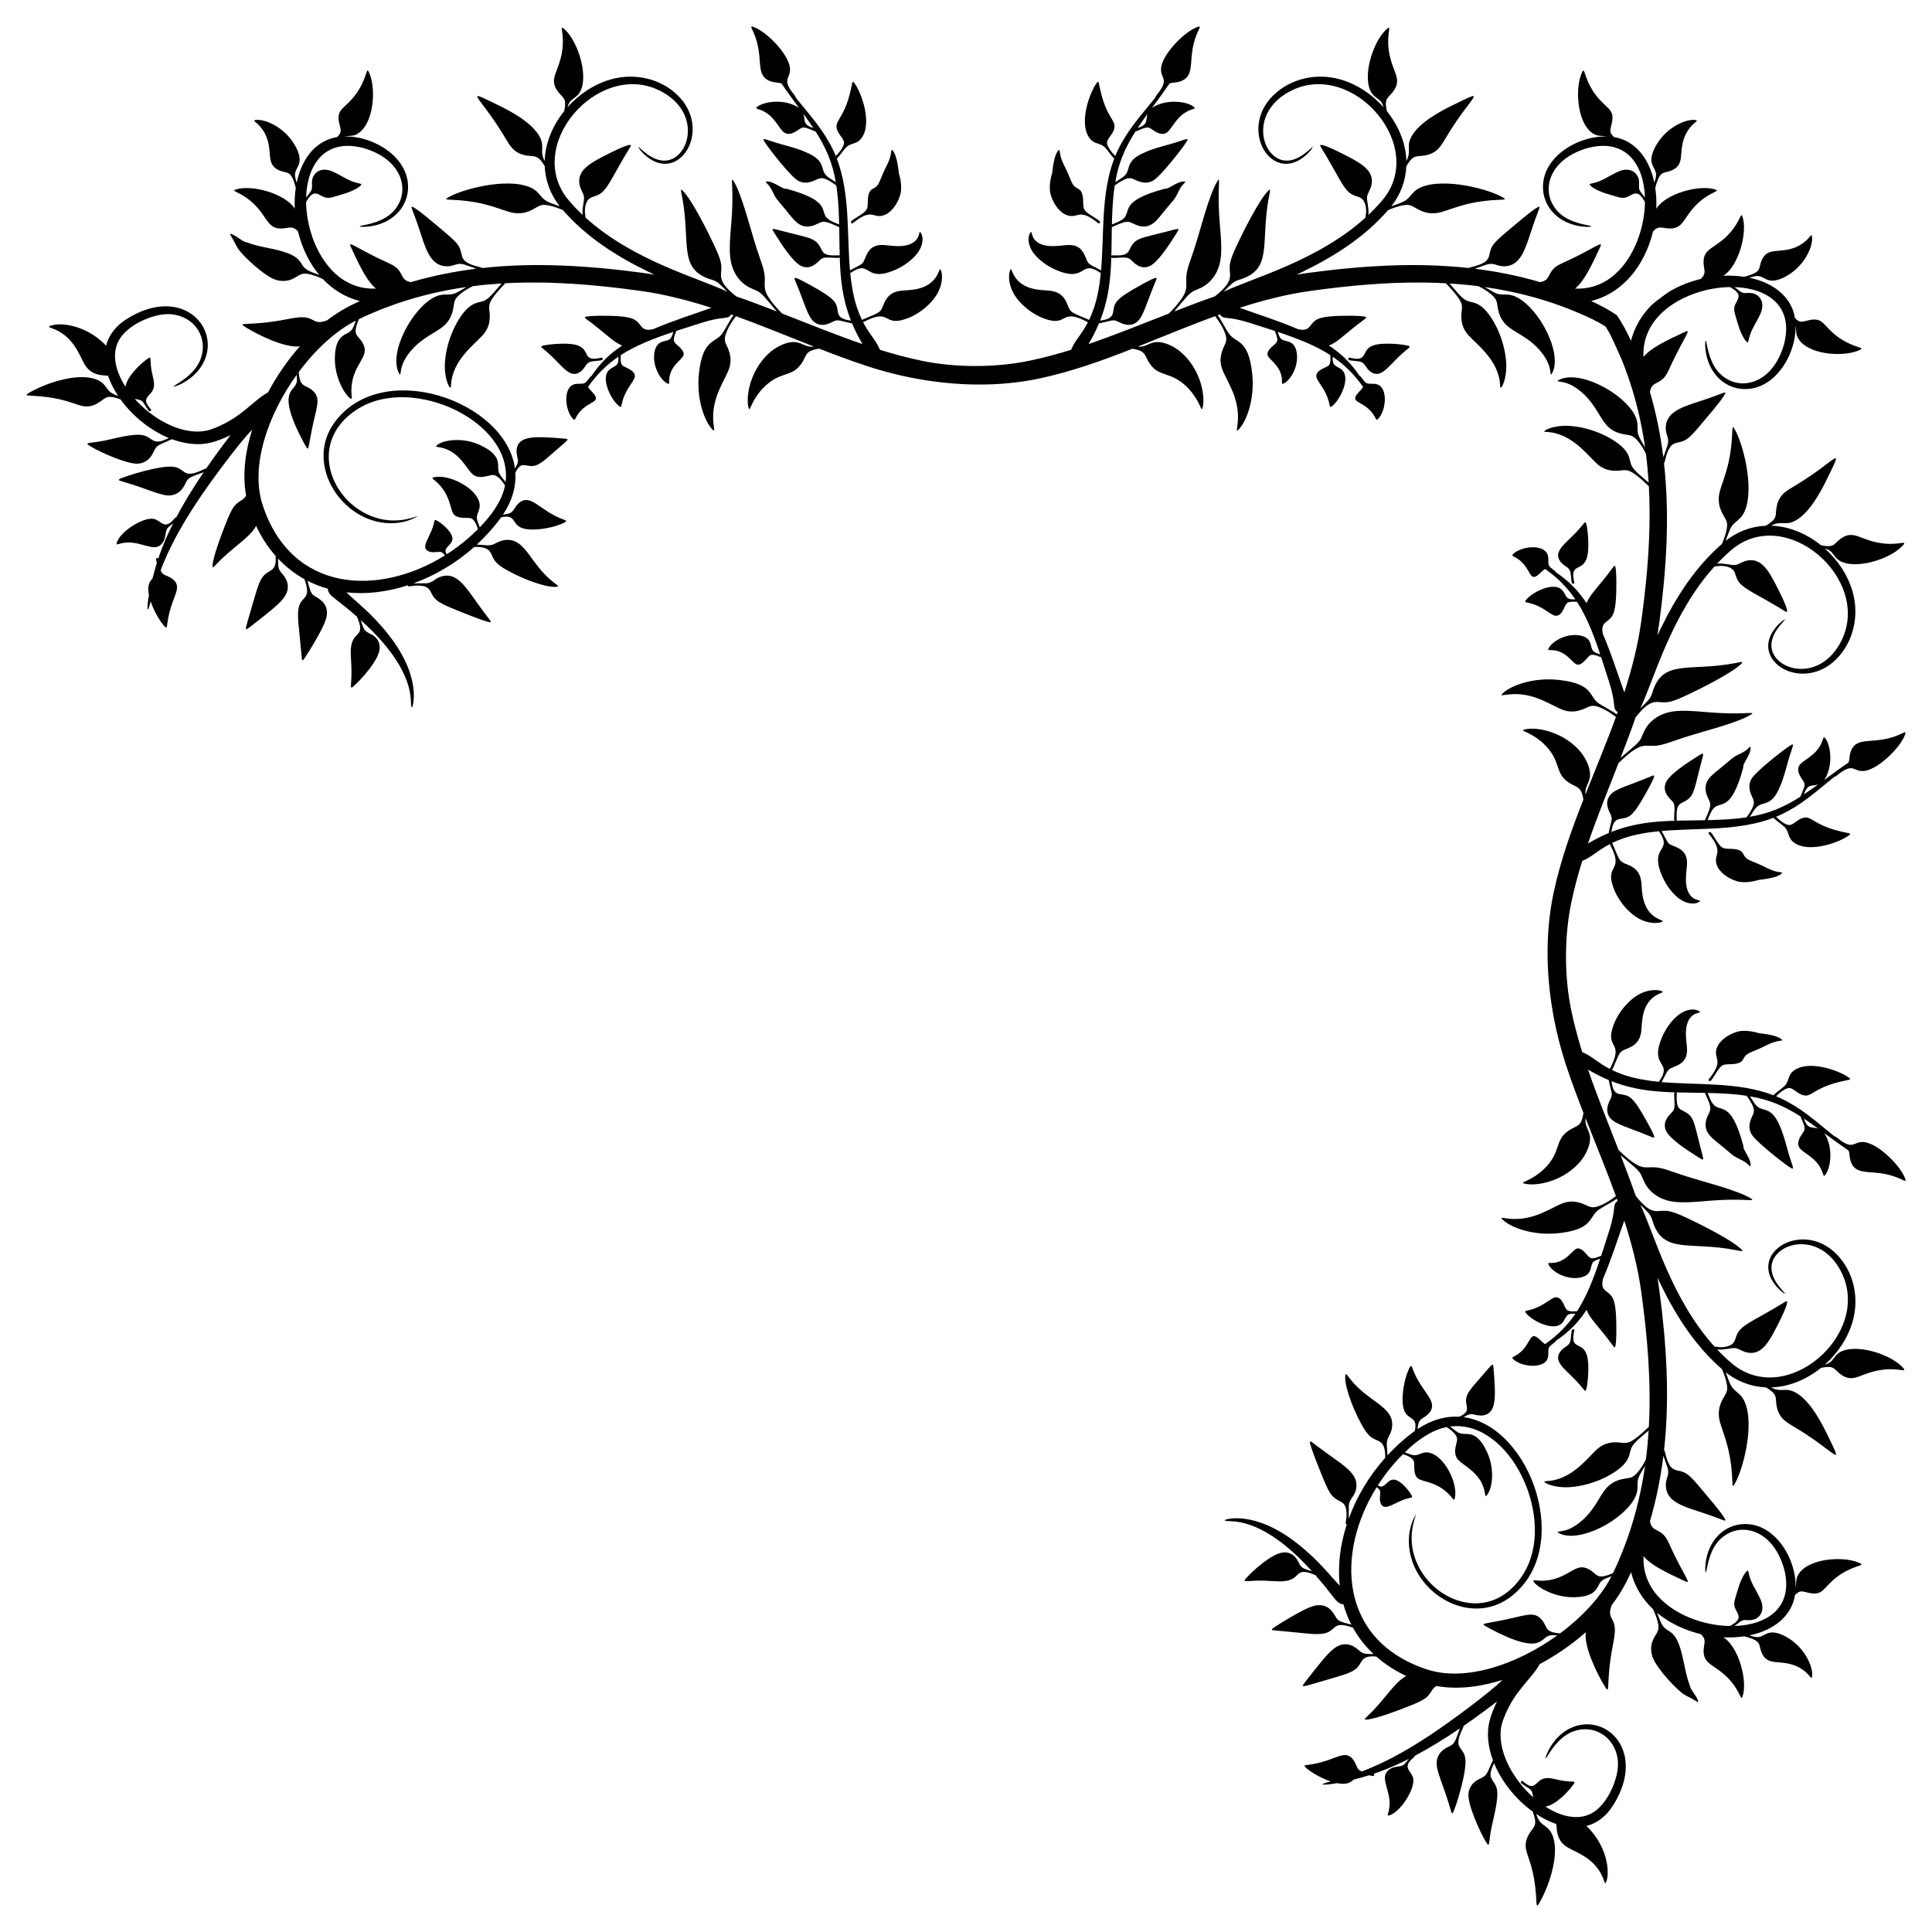 <?xml version="1.0" encoding="utf-8"?>

<!DOCTYPE svg PUBLIC "-//W3C//DTD SVG 1.1//EN" "http://www.w3.org/Graphics/SVG/1.1/DTD/svg11.dtd">
<svg version="1.1" id="Layer_1" xmlns="http://www.w3.org/2000/svg" xmlns:xlink="http://www.w3.org/1999/xlink" x="0px" y="0px"
	 viewBox="0 0 1645.176 1645.176" enable-background="new 0 0 1645.176 1645.176" xml:space="preserve">
<g>
	<path d="M1352.215,470.283c0.935-8.905-0.435-21.503-1.594-24.669c-0.916-2.502-1.355,0.308-9.41,8.616
		c-9.266,9.557-18.644,15.755-12.447,24.011c3.287,4.38,7.438,4.311,8.465,8.847c0.891,3.936,0.596,9.181,1.652,9.753
		c0.484,0.262,1.384,0.34,1.649-0.131c0.269-0.48-0.118-1.479-0.475-3.384C1337.223,478.225,1350.318,488.355,1352.215,470.283z"/>
	<path d="M1190.946,303.965c8.308-8.055,11.118-8.493,8.616-9.409c-3.166-1.159-15.764-2.529-24.669-1.594
		c-18.072,1.897-7.942,14.991-23.043,12.16c-1.905-0.357-2.903-0.745-3.384-0.475c-0.471,0.264-0.393,1.165-0.131,1.649
		c0.572,1.056,5.817,0.761,9.753,1.652c4.536,1.027,4.467,5.177,8.847,8.465C1175.19,322.609,1181.389,313.231,1190.946,303.965z"/>
	<path d="M1479.061,750.396c7.634,2.328,17.535-0.833,18.799-1.159c3.538-0.476,14.414-1.442,18.913-5.028
		c1.985-1.583-0.393-1.262-3.533-1.898c-3.924-0.795-7.148-2.407-12.266-4.965c-5.534-2.766-10.615-4.139-13.421-6.185
		c-2.23-1.626-2.945-4.147-4.122-5.51c-2.547-2.95-8.728-2.799-11.78-2.892c-3.446-0.15-5.076-0.447-7.316-3.134
		c-3.228-3.873-6.547-10.851-8.02-11.114c-0.628-0.112-1.505,0.177-1.422,0.849c0.083,0.682,1.124,1.714,2.71,3.907
		c9.895,13.679,1.209,14.216,4.279,23.18l-0.001,0C1464.131,743.023,1471.613,748.125,1479.061,750.396z"/>
	<path d="M908.729,183.295l0-0.001c8.964,3.069,9.501-5.616,23.18,4.279c2.193,1.586,3.225,2.627,3.907,2.71
		c0.672,0.082,0.961-0.794,0.849-1.422c-0.262-1.474-7.241-4.792-11.114-8.02c-2.687-2.24-2.985-3.87-3.134-7.316
		c-0.093-3.052,0.058-9.234-2.892-11.78c-1.363-1.177-3.884-1.892-5.51-4.122c-2.046-2.806-3.419-7.887-6.185-13.421
		c-2.558-5.118-4.17-8.343-4.965-12.266c-0.636-3.14-0.315-5.518-1.898-3.533c-3.586,4.499-4.552,15.374-5.028,18.913
		c-0.325,1.264-3.486,11.166-1.159,18.799C897.051,173.564,902.153,181.045,908.729,183.295z"/>
	<path d="M735.773,180.841c-3.873,3.228-10.851,6.547-11.114,8.02c-0.112,0.628,0.177,1.505,0.849,1.422
		c0.682-0.083,1.714-1.124,3.907-2.71c13.679-9.895,14.215-1.21,23.18-4.279l0,0.001c6.575-2.25,11.678-9.731,13.948-17.18
		c2.328-7.634-0.834-17.535-1.159-18.799c-0.476-3.538-1.442-14.414-5.028-18.913c-1.583-1.985-1.262,0.393-1.898,3.533
		c-0.795,3.924-2.407,7.148-4.965,12.266c-2.766,5.534-4.139,10.615-6.185,13.421c-1.626,2.23-4.147,2.945-5.51,4.122
		c-2.95,2.547-2.799,8.729-2.892,11.78C738.758,176.971,738.461,178.601,735.773,180.841z"/>
	<polygon points="133.994,465.552 133.994,465.552 133.994,465.552 	"/>
	<path d="M494.389,316.412c4.38-3.287,4.311-7.438,8.847-8.465c3.936-0.891,9.181-0.596,9.753-1.652
		c0.261-0.484,0.34-1.384-0.131-1.649c-0.48-0.269-1.479,0.118-3.384,0.475c-15.101,2.832-4.971-10.262-23.043-12.16
		c-8.905-0.935-21.503,0.435-24.669,1.594c-2.502,0.916,0.308,1.355,8.616,9.409C479.936,313.231,486.134,322.609,494.389,316.412z"
		/>
	<path d="M1340.53,1132.319c-0.264-0.471-1.165-0.393-1.649-0.131c-1.056,0.572-0.761,5.817-1.652,9.753
		c-1.027,4.536-5.177,4.467-8.465,8.847c-6.197,8.255,3.181,14.453,12.447,24.01c8.055,8.308,8.493,11.118,9.41,8.616
		c1.159-3.166,2.529-15.764,1.594-24.669c-1.897-18.072-14.991-7.942-12.16-23.043
		C1340.412,1133.797,1340.8,1132.799,1340.53,1132.319z"/>
	<polygon points="1179.625,1511.183 1179.625,1511.183 1179.625,1511.183 	"/>
	<path d="M1587.796,972.596c-9.458-1.276-9.048,7.278-21.692-2.387c-2.1-1.605-3.277-2.794-3.963-2.54
		c-17.254-13.959-28.143-24.08-45.622-32.342c-1.365-0.637-2.741-1.237-4.126-1.807c0.337-0.308,0.784-0.753,1.471-1.4
		c1.88-1.772,4.612-3.99,7.281-5.052c2.56-1.018,4.093-0.518,6.166,0.825c3.203,2.055,7.337,6.057,12.16,4.76
		c5.262-1.414,9.836-8.064,32.474-12.615c2.989-0.601,4.512-0.796,2.906-2.061c-7.656-6.025-33.856-15.688-46.865-6.66
		c-5.988,4.156-4.183,9.145-8.048,13.143c-2.309,2.389-8.413,6.434-9.74,8.19c-29.868-11.469-64.004-8.477-95.24-11.229
		c2.061-3.585,4.363-9.042,6.222-10.712c3.599-3.233,16.31-3.27,15.38-18.008c-0.187-5.26-3.6-20.051,3.932-27.313
		c3.966-3.833,9.345-2.465,6.285-4.403c-3.688-2.335-11.015-2.031-18.052,3.722c-5.815,4.754-11.485,12.502-14.94,22.337
		c-7.509,21.512,10.104,17.234-0.455,33.114c-0.263,0.395-0.508,0.731-0.744,1.041c-10.345-1.017-20.35-2.727-29.749-5.877
		c-3.846-1.315-7.149-2.698-10.053-4.101c0.287-0.515,0.636-1.302,1.159-2.54c3.731-8.831,4.737-12.211,7.859-14.055
		c4.211-2.494,14.501-3.395,15.88-17.036c0.743-6.499-0.342-23.534,13.99-30.822c3.108-1.58,5.791-1.869,3.218-2.867
		c-2.413-0.936-9.842-1.968-18.426,2.431c-8.861,4.541-18.324,14.951-22.653,27.027c-7.011,19.556,8.299,13.463-1.298,33.468
		c-0.73,1.523-1.323,2.606-1.703,3.404c-10.769-5.578-15.764-11.315-23.477-14.321c-3.666-11.776-6.825-23.542-9.342-35.65
		c-5.978-28.758-5.935-62.762,0-91.491c2.517-12.109,5.676-23.875,9.342-35.651c7.713-3.007,12.708-8.743,23.477-14.321
		c0.38,0.798,0.974,1.882,1.704,3.404c9.597,20.005-5.712,13.912,1.297,33.468c4.33,12.076,13.793,22.485,22.654,27.027
		c8.584,4.399,16.013,3.367,18.426,2.431c2.572-0.998-0.11-1.286-3.218-2.867c-14.333-7.288-13.247-24.323-13.99-30.822
		c-1.379-13.641-11.668-14.542-15.88-17.036c-3.122-1.844-4.128-5.224-7.859-14.055c-0.523-1.238-0.873-2.025-1.159-2.54
		c2.905-1.404,6.207-2.786,10.053-4.101c9.398-3.15,19.403-4.86,29.749-5.877c0.235,0.31,0.481,0.645,0.744,1.041
		c10.56,15.881-7.053,11.602,0.454,33.115c3.455,9.835,9.125,17.582,14.941,22.337c7.037,5.753,14.364,6.057,18.052,3.722
		c3.06-1.938-2.319-0.569-6.285-4.403c-7.532-7.261-4.119-22.052-3.932-27.313c0.93-14.738-11.781-14.775-15.38-18.008
		c-1.859-1.67-4.161-7.127-6.222-10.712c31.236-2.752,65.372,0.24,95.24-11.229c1.326,1.756,7.431,5.802,9.74,8.19
		c3.865,3.998,2.06,8.987,8.048,13.143c13.009,9.028,39.209-0.635,46.865-6.66c1.606-1.264,0.083-1.46-2.906-2.061
		c-22.638-4.551-27.212-11.201-32.474-12.615c-4.823-1.297-8.957,2.705-12.16,4.76c-2.073,1.343-3.606,1.843-6.166,0.825
		c-2.67-1.062-5.401-3.281-7.281-5.052c-0.687-0.647-1.133-1.092-1.471-1.4c1.385-0.57,2.761-1.17,4.126-1.807
		c17.479-8.263,28.368-18.383,45.622-32.342c0.686,0.254,1.863-0.935,3.963-2.54c12.644-9.666,12.234-1.111,21.692-2.387
		c12.314-1.661,31.767-21.254,34.664-31.677c0.587-2.113-0.878-1.102-3.698,0.208c-22.138,10.282-37.02,0.915-42.498,14.235
		c-1.804,4.386-0.947,7.359-2.274,10.201c-5.351,3.586-12.471,8.771-20.731,14.87c1.036-1.364,2.027-3.17,2.934-5.586
		c4.467-11.375,2.036-25.467-2.135-30.265c-1.282-1.474-1.388,0.025-2.193,2.314c-4.509,12.828-16.683,16.225-19.677,21.091
		c-3.009,4.89,1.691,10.565,3.248,13.026c1.917,3.03,1.617,4.326-1.558,11.727c-0.285,0.663-0.598,1.279-0.702,1.796
		c-14.146,9.009-26.61,14.289-43.11,17.143c5.388-8.479,6.019-9.567,11.512-11.109c4.196-1.178,9.168-2.573,14.123-14.617
		c2.851-6.242,4.8-13.974,6.889-21.397c3.936-13.986,6.842-16.957,0.343-12.565c-5.198,3.513-27.87,21.078-31.503,27.424
		c-4.107,7.174,0.029,13.704,1.367,17.032c0.812,2.018,1.054,3.582,0.018,6.309c-1.148,3.021-3.367,6.396-5.087,8.702
		c-0.188,0.253-0.359,0.479-0.515,0.685c-6.065,0.922-12.68,1.549-20.123,1.931c-4.46,0.228-8.778,0.372-12.984,0.473
		c0.118-0.318,0.242-0.651,0.38-1.011c0.984-2.583,2.515-6.283,4.197-8.438c6.16-7.893,15.019,4.387,25.815-35.524
		c-1.017-2.715,6.179-10.289,6.164-16.271c-0.007-2.785-1.283-0.19-3.8,1.735c-3.938,3.012-8.904,3.973-13.396,8.182
		c-10.251,8.894-16.405,12.609-19.254,17.422c-4.369,7.381-0.11,14.103,1.291,17.265c1.493,3.369,1.459,5.215-3.315,15.771
		c-0.156,0.345-0.293,0.648-0.416,0.922c-8.438,0.174-16.427,0.198-24.169,0.403c0.317-0.534,0.135-1.787,0.099-4.048
		c-0.134-8.578,2.007-10.02,5.468-11.687c9.023-4.347,8.928-8.016,14.13-28.55c3.474-13.712,4.486-14.434-0.46-11.354
		c-11.122,6.925-25.539,16.465-28.369,23.385c-3.144,7.689,3.086,13.051,5.102,15.218c2.743,2.947,2.515,4.309,2.046,13.784
		c-0.059,1.195-0.253,2.587,0.317,3.12c0.067,0.062,0.146,0.12,0.231,0.174c-18.371,0.544-35.426,2.232-53.954,9.535
		c0.041-0.394,0.09-0.823,0.16-1.309c1.264-8.71,4.76-9.427,7.892-9.922c7.294-1.152,10.125-1.355,22.648-24.224
		c8.109-14.809,6.286-13.302,2.083-11.529c-17.719,7.477-29.001,9.974-33.619,15.289c-5.702,6.563-1.177,14.069,0.023,16.552
		c2.129,4.407,0.527,5.728-1.198,14.307c-0.103,0.512-0.261,1.175-0.321,1.785c-5.715,2.383-11.578,5.307-17.672,8.908
		c7.681-22.351,17.09-45.576,26.039-68.504c1.013-0.95,2.196-2.108,3.505-3.309c15.933-14.618,18.653-10.956,27.205-11.4
		c6.872-0.335,12.646-3.01,24.851-6.984c14.348-4.771,45.763-12.357,57.22-19.61c4.507-2.854-4.274-0.031-27.726-1.359
		c-17.473-0.989-33.156-3.764-45.279,0.247c-7.14,2.362-13.677,7.17-17.365,14.143c-3.247,6.207-2.221,7.831-8.638,13.564
		c-5.013,4.478-9.082,7.754-12.026,10.213c4.506-11.614,8.854-23.13,12.763-34.398c0.629-0.813,1.351-1.755,2.187-2.751
		c9.254-11.017,14.216-10.579,17.926-10.28c6.821,0.551,9.76,0.638,24.444-6.325c10.202-4.822,37.799-18.453,45.643-26.47
		c2.056-2.102-0.48-1.33-5.095-0.443c-40.054,7.698-62.282-4.044-70.987,25.635c-1.521,5.186-4.326,7.056-10.127,13.004
		c11.834-24.672,26.31-80.286,63.348-121.036c0.553,0.427,1.98-0.224,4.833-0.324c3.596-0.126,8.639,0.82,11.019,3.63
		c2.318,2.802,1.849,6.717,5.371,10.825c5.304,6.187,15.089,9.627,39.151,24.413c4.154,2.552-2.64-11.709-4.991-16.365
		c0.002,0.005-0.14-0.276-0.137-0.271c-8.597-17.244-14.423-28.378-26.272-26.992c-5.244,0.614-8.124,3.677-11.672,3.988
		c-3.24,0.27-7.887-1.363-13.536-1.255c-0.672,0.013-1.222,0.044-1.675,0.089c3.725-3.95,7.668-7.751,11.855-11.354
		c46.037-39.906,119.903,23.995,94.166,76.662c-15.213,30.756-45.361,28.24-55.917,14.898c-6.641-8.341-4.083-18.007,2.585-26.498
		c3.03-3.858,5.448-6.133,5.253-6.386c0.051,0.067-3.262,1.147-8.2,7.214c-22.964,28.21,22.807,55.937,51.846,26.693
		c14.242-14.343,19.773-36.54,13.747-57.471c-4.097-14.188-12.678-26.903-23.572-36.619c4.221,1.24,5.434,2.494,7.658,5.53
		c1.411,1.927,3.142,4.301,6.902,5.889c15.055,6.361,44.139-3.941,52.583-14.986c2.478-3.241-4.317,0.797-17.757-0.789
		c-12.552-1.482-19.787-6.528-25.641-7.131c-7.664-0.79-12.323,5.012-15.108,7.383c-1.952,1.662-3.998,2.986-12.007,1.254
		c-6.666-5.346-14.054-9.606-21.727-12.462c-7.053-2.625-14.036-3.957-20.787-4.155c0.839-0.406,1.611-0.76,2.271-1.028
		c7.101-2.882,10.323,1.053,18.274-3.148c12.162-6.426,21.85-24.653,27.403-36.092c14.567-30.007,8.254-15.525-25.509,5.02
		c-4.866,2.961-8.956,5.205-11.711,7.816c-6.726,6.376-6.179,14.645-6.609,17.741c-0.359,2.557-1.104,4.272-3.779,6.505
		c-1.409,1.176-3.058,2.253-4.752,3.216c-12.752,0.564-24.515,5.193-34.139,12.801c3.946-10.882,4.199-12.403,9.45-16.72
		c2.137-1.757,4.811-3.956,6.838-8.789c8.41-20.054-1.934-58.835-9.147-70.255c-1.532-2.425-1.426,0.119-1.635,4.76
		c-1.35,29.904-9.676,41.979-11.163,51.994c-1.559,10.488,3.714,17.029,5.568,20.596c1.165,2.241,1.695,4.202,1.029,8.113
		c-0.739,4.344-2.564,9.315-4.154,12.999c-22.801,19.825-38.954,44.978-52.301,72.373c-1.625,3.326-2.362,4.915-2.666,5.557
		c0.524-3.127,1.006-6.265,1.433-9.416c6.316-47.024,9.155-92.528,4.193-137.317c0.031-0.024,0.065-0.038,0.094-0.07
		c0.515-0.562,0.696-2.141,1.499-5.004c4.575-16.31,9.917-9.935,17.919-15.409c2.879-1.97,5.878-5.26,9.613-9.625
		c-0.005,0.002,0.225-0.27,0.224-0.268c7.425-8.931,20.081-23.363,22.564-28.486c1.419-2.928-1.202-0.568-17.736,4.951
		c-16.326,5.45-32.109,9.171-32.691,23.255c-0.295,7.144,3.554,8.712,1.446,15.605c-0.934,3.055-2.496,7.045-3.51,10.048
		c-2.313-18.645-6.017-37.17-11.414-55.634c0.858-4.946,2.968-6.264,5.582-7.587c10.32-5.222,8.059-8.318,19.96-30.485
		c7.968-14.843,8.661-15.088,2.679-12.309c-14.138,6.568-27.943,13.205-33.722,20.656c-0.311-7.686,0.802-16.877,6.641-26.551
		c12.523-20.754,41.36-32.625,67.008-33.008c0.467,0.347,1.268,0.744,2.368,1.44c9.301,5.882,2.986,9.41,1.491,15.287
		c-0.54,2.122-0.152,4.585,0.539,6.606c0.435,1.45,2.095,7.447,3.402,11.323c1.462,4.276,4.038,9.775,6.44,11.94
		c2.276,2.051,0.359-1.876,5.341-11.683c2.377-4.679,5.916-10.081,7.451-15.099c1.881-6.903-1.052-11.748-5.483-13.785
		c-2.58-1.186-4.937-1.06-7.659-0.957c-4.147,0.157-4.469-0.876-9.993-5.041c27.77,0.875,50.489,15.785,42.282,48.199
		c-8.419,30.526-31.623,39.432-48.063,30.425c-10.272-5.628-14.777-15.593-17.24-26.958c-0.799-3.687-1.167-6.071-1.545-6.059
		c-0.206,0.007-0.829,2.427-0.069,8.305c2.474,19.121,15.366,31.295,30.404,32.754c27.369,2.682,46.758-28.238,46.229-53.922
		c0.924,4.169-0.488,7.811,3.409,12.749c10.347,13.106,40.207,13.957,51.906,7.684c1.996-1.07,0.176-1.407-2.974-2.473
		c-20.08-6.798-25.45-18.135-30.65-21.476c-5.219-3.352-11.199-0.567-15.068,0.081c-1.99,0.338-3.61,0.205-5.759-1.618
		c-0.502-0.426-0.981-0.907-1.444-1.412c-0.359-2.181-0.881-4.294-1.58-6.312c-5.424-15.051-19.742-24.339-37.257-27.975
		c2.057-0.656,4.379-1.303,6.105-1.438c5.526-0.434,7.515,4.368,14.466,3.92c4.837-0.311,10.253-3.123,14.237-5.829
		c13.405-9.106,19.712-24.283,18.598-31.735c-0.345-2.312-1.266-0.474-3.34,1.798c-2.252,2.467-5.568,5.154-9.9,7.052
		c-13.715,6.011-23.848-0.113-29.111,10.315c-4.087,8.098,0.942,10.786-15.052,15.044c-0.117,0.031-0.226,0.06-0.334,0.089
		c-5.707-0.861-11.692-1.144-17.769-0.871c13.034-8.128,20.955-37.37,16.193-50.61c-1.349-3.751-1.709,3.9-10.31,13.777
		c-11.776,13.523-22.421,12.83-22.74,24.499c-0.177,6.438,2.674,9.316-1.17,13.731c-0.404,0.464-0.856,0.914-1.325,1.355
		c-8.812,2.125-17.369,5.41-25.245,9.91c-2.77,1.583-5.325,3.503-7.872,5.415c-2.719,2.041-5.494,4.026-7.992,6.342
		c-2.572,2.385-4.9,5.127-7.024,7.914c-2.567,3.368-4.809,6.982-6.666,10.788c-0.949,1.944-1.797,3.937-2.541,5.969
		c-0.378,1.033-0.729,2.077-1.053,3.128c-0.17,0.553-0.333,1.107-0.488,1.664c-0.079,0.285-0.53,1.304-0.413,1.559
		c-3.433-7.531-7.131-14.638-12.043-21.865c-7.227-4.911-14.334-8.609-21.865-12.043c12.323-3.101,22.607-9.554,30.85-18.051
		c0.012-0.007,0.027-0.011,0.039-0.018c0.182-0.113,0.448-0.391,0.648-0.695c10.464-11.084,17.529-25.505,21.152-40.53
		c0.441-0.47,0.891-0.921,1.355-1.325c4.415-3.844,7.293-0.994,13.731-1.17c11.669-0.32,10.975-10.964,24.499-22.74
		c9.877-8.601,17.528-8.961,13.777-10.31c-13.24-4.762-42.481,3.16-50.609,16.193c0.273-6.077-0.01-12.061-0.872-17.769
		c0.029-0.108,0.058-0.217,0.089-0.334c4.258-15.994,6.946-10.965,15.045-15.052c10.428-5.263,4.303-15.396,10.315-29.111
		c1.898-4.331,4.585-7.648,7.052-9.9c2.272-2.074,4.11-2.995,1.798-3.34c-7.452-1.113-22.629,5.193-31.735,18.598
		c-2.706,3.984-5.518,9.4-5.829,14.236c-0.448,6.951,4.354,8.94,3.92,14.466c-0.135,1.725-0.782,4.048-1.438,6.105
		c-3.637-17.514-12.925-31.833-27.975-37.257c-2.017-0.699-4.131-1.221-6.312-1.58c-0.505-0.463-0.986-0.942-1.411-1.444
		c-1.824-2.15-1.956-3.77-1.618-5.759c0.648-3.869,3.433-9.85,0.081-15.068c-3.34-5.2-14.677-10.57-21.476-30.65
		c-1.066-3.15-1.404-4.969-2.474-2.974c-6.272,11.7-5.421,41.559,7.684,51.906c4.939,3.897,8.58,2.485,12.75,3.409
		c-25.684-0.529-56.604,18.86-53.922,46.229c1.459,15.038,13.633,27.93,32.754,30.403c5.879,0.76,8.299,0.137,8.305-0.069
		c0.012-0.379-2.371-0.746-6.059-1.545c-11.364-2.463-21.33-6.968-26.958-17.24c-9.007-16.44-0.101-39.644,30.425-48.063
		c32.414-8.207,47.324,14.513,48.199,42.283c-4.165-5.524-5.199-5.846-5.041-9.993c0.103-2.722,0.229-5.078-0.957-7.659
		c-2.037-4.432-6.882-7.364-13.785-5.483c-5.018,1.535-10.42,5.074-15.099,7.451c-9.807,4.981-13.735,3.065-11.683,5.341
		c2.165,2.402,7.665,4.978,11.941,6.438c3.876,1.308,9.873,2.969,11.323,3.403c2.021,0.691,4.485,1.078,6.606,0.539
		c5.877-1.495,9.405-7.81,15.287,1.491c0.696,1.101,1.093,1.901,1.44,2.368c-0.382,25.648-12.254,54.485-33.008,67.008
		c-9.674,5.84-18.864,6.952-26.551,6.641c7.451-5.779,14.088-19.584,20.656-33.722c2.779-5.983,2.534-5.289-12.309,2.679
		c-22.167,11.9-25.263,9.64-30.485,19.96c-1.323,2.614-2.641,4.724-7.587,5.582c-18.464-5.397-36.99-9.101-55.634-11.414
		c3.003-1.014,6.993-2.576,10.047-3.51c6.894-2.108,8.462,1.74,15.606,1.446c14.084-0.582,17.805-16.365,23.255-32.691
		c5.519-16.533,7.878-19.155,4.951-17.736c-5.123,2.483-19.554,15.139-28.485,22.564c0.002-0.002-0.27,0.229-0.268,0.223
		c-4.365,3.735-7.655,6.734-9.625,9.613c-5.474,8.002,0.901,13.344-15.409,17.919c-2.863,0.803-4.442,0.984-5.004,1.499
		c-0.032,0.029-0.046,0.063-0.07,0.093c-44.788-4.962-90.292-2.124-137.317,4.193c-3.151,0.427-6.289,0.91-9.416,1.433
		c0.641-0.304,2.23-1.041,5.557-2.666c27.396-13.347,52.548-29.501,72.373-52.301c3.684-1.589,8.656-3.415,12.999-4.154
		c3.911-0.665,5.872-0.135,8.113,1.029c3.568,1.854,10.108,7.127,20.596,5.568c10.015-1.487,22.09-9.814,51.994-11.163
		c4.641-0.21,7.186-0.103,4.76-1.635c-11.421-7.213-50.202-17.557-70.255-9.147c-4.833,2.027-7.032,4.701-8.789,6.838
		c-4.318,5.251-5.838,5.504-16.72,9.45c7.608-9.624,12.238-21.388,12.801-34.139c0.963-1.693,2.04-3.343,3.216-4.752
		c2.233-2.675,3.948-3.42,6.505-3.779c3.096-0.43,11.365,0.117,17.741-6.609c2.611-2.755,4.855-6.845,7.816-11.711
		c20.545-33.763,35.027-40.076,5.02-25.51c-11.438,5.553-29.666,15.241-36.092,27.403c-4.201,7.951-0.266,11.173-3.148,18.274
		c-0.268,0.66-0.622,1.431-1.028,2.271c-0.198-6.751-1.53-13.734-4.155-20.787c-2.856-7.673-7.116-15.061-12.462-21.727
		c-1.732-8.01-0.409-10.055,1.254-12.007c2.371-2.784,8.173-7.444,7.383-15.108c-0.604-5.854-5.65-13.09-7.131-25.642
		c-1.586-13.441,2.452-20.235-0.789-17.757c-11.044,8.444-21.346,37.527-14.986,52.583c1.589,3.759,3.962,5.49,5.889,6.902
		c3.037,2.224,4.29,3.437,5.531,7.658c-9.716-10.894-22.431-19.476-36.619-23.572c-20.931-6.026-43.128-0.495-57.471,13.747
		c-29.244,29.038-1.517,74.81,26.693,51.846c6.066-4.938,7.147-8.251,7.214-8.2c-0.253-0.195-2.528,2.223-6.386,5.253
		c-8.491,6.668-18.157,9.225-26.498,2.585c-13.342-10.556-15.858-40.704,14.898-55.917c52.667-25.737,116.567,48.129,76.662,94.166
		c-3.603,4.187-7.403,8.13-11.354,11.855c0.046-0.453,0.077-1.002,0.089-1.675c0.108-5.649-1.524-10.296-1.255-13.536
		c0.312-3.547,3.375-6.427,3.988-11.672c1.387-11.849-9.747-17.675-26.992-26.272c0.006,0.003-0.276-0.139-0.271-0.137
		c-4.656-2.352-18.917-9.145-16.365-4.991c14.786,24.063,18.226,33.847,24.413,39.151c4.108,3.522,8.024,3.053,10.825,5.371
		c2.809,2.38,3.756,7.424,3.63,11.019c-0.1,2.853-0.751,4.28-0.324,4.833c-40.75,37.038-96.364,51.514-121.036,63.348
		c5.947-5.801,7.818-8.606,13.004-10.127c29.678-8.706,17.937-30.934,25.635-70.987c0.887-4.615,1.659-7.151-0.443-5.095
		c-8.017,7.844-21.648,35.441-26.47,45.643c-6.963,14.684-6.877,17.624-6.326,24.444c0.3,3.71,0.737,8.672-10.28,17.926
		c-0.995,0.836-1.937,1.558-2.751,2.187c-11.268,3.909-22.785,8.257-34.398,12.763c2.459-2.944,5.734-7.013,10.213-12.026
		c5.732-6.417,7.357-5.391,13.564-8.638c6.973-3.688,11.781-10.225,14.143-17.365c4.011-12.123,1.236-27.806,0.247-45.279
		c-1.328-23.452,1.495-32.233-1.359-27.726c-7.253,11.457-14.839,42.871-19.61,57.22c-3.975,12.205-6.65,17.979-6.984,24.851
		c-0.444,8.553,3.218,11.272-11.4,27.206c-1.201,1.309-2.359,2.492-3.309,3.505c-22.928,8.949-46.153,18.358-68.504,26.039
		c3.601-6.094,6.525-11.957,8.908-17.672c0.61-0.06,1.273-0.218,1.785-0.321c8.578-1.726,9.899-3.327,14.307-1.198
		c2.483,1.199,9.988,5.725,16.552,0.023c5.315-4.618,7.812-15.899,15.289-33.619c1.773-4.202,3.28-6.026-11.529,2.083
		c-22.869,12.523-23.072,15.354-24.224,22.648c-0.495,3.132-1.211,6.628-9.921,7.891c-0.486,0.071-0.915,0.119-1.309,0.16
		c7.303-18.528,8.991-35.583,9.535-53.954c0.054,0.084,0.111,0.164,0.174,0.231c0.534,0.57,1.926,0.376,3.12,0.317
		c9.475-0.469,10.836-0.697,13.784,2.046c2.167,2.016,7.529,8.246,15.218,5.102c6.92-2.83,16.46-17.247,23.385-28.369
		c3.079-4.945,2.358-3.933-11.354-0.46c-20.534,5.202-24.203,5.107-28.55,14.13c-1.667,3.46-3.109,5.602-11.687,5.468
		c-2.261-0.035-3.514-0.217-4.048,0.1c0.205-7.742,0.23-15.731,0.403-24.169c0.274-0.123,0.577-0.26,0.922-0.416
		c10.557-4.773,12.402-4.807,15.771-3.315c3.162,1.401,9.884,5.66,17.265,1.29c4.813-2.849,8.528-9.002,17.422-19.254
		c4.209-4.492,5.169-9.458,8.182-13.396c1.925-2.517,4.52-3.793,1.735-3.8c-5.982-0.015-13.556,7.181-16.271,6.164
		c-39.91,10.796-27.63,19.655-35.524,25.815c-2.156,1.682-5.856,3.213-8.438,4.197c-0.36,0.137-0.694,0.262-1.011,0.38
		c0.101-4.206,0.244-8.525,0.473-12.984c0.381-7.443,1.008-14.057,1.93-20.123c0.206-0.156,0.432-0.327,0.685-0.515
		c2.306-1.719,5.68-3.938,8.702-5.087c2.727-1.037,4.291-0.794,6.309,0.018c3.328,1.338,9.859,5.474,17.032,1.367
		c6.345-3.633,23.911-26.305,27.424-31.503c4.392-6.499,1.42-3.593-12.565,0.343c-7.423,2.089-15.155,4.038-21.397,6.889
		c-12.044,4.955-13.438,9.926-14.617,14.123c-1.542,5.493-2.63,6.124-11.109,11.512c2.853-16.5,8.134-28.964,17.143-43.11
		c0.517-0.105,1.133-0.418,1.796-0.702c7.401-3.175,8.697-3.475,11.727-1.558c2.462,1.557,8.137,6.257,13.027,3.248
		c4.866-2.995,8.263-15.169,21.091-19.677c2.289-0.804,3.787-0.911,2.314-2.192c-4.797-4.172-18.889-6.602-30.265-2.135
		c-2.416,0.907-4.222,1.898-5.586,2.934c6.099-8.26,11.284-15.379,14.87-20.731c2.841-1.327,5.814-0.47,10.201-2.274
		c13.321-5.477,3.953-20.359,14.235-42.498c1.31-2.819,2.32-4.285,0.208-3.698c-10.422,2.897-30.016,22.35-31.677,34.664
		c-1.276,9.458,7.278,9.048-2.387,21.692c-1.605,2.1-2.794,3.277-2.54,3.963c-13.959,17.254-24.08,28.143-32.342,45.622
		c-0.637,1.365-1.237,2.741-1.807,4.126c-0.308-0.337-0.753-0.784-1.4-1.471c-1.772-1.88-3.99-4.612-5.052-7.282
		c-1.018-2.56-0.518-4.093,0.825-6.166c2.055-3.203,6.057-7.337,4.76-12.16c-1.414-5.262-8.064-9.836-12.615-32.474
		c-0.601-2.989-0.796-4.512-2.061-2.906c-6.025,7.656-15.688,33.856-6.66,46.865c4.156,5.988,9.145,4.183,13.143,8.048
		c2.389,2.309,6.434,8.414,8.19,9.74c-11.469,29.869-8.477,64.004-11.229,95.24c-3.585-2.061-9.042-4.363-10.712-6.222
		c-3.232-3.599-3.27-16.309-18.008-15.38c-5.26,0.187-20.051,3.6-27.313-3.932c-3.833-3.966-2.465-9.345-4.403-6.285
		c-2.335,3.688-2.031,11.015,3.722,18.052c4.754,5.815,12.502,11.485,22.337,14.94c21.512,7.509,17.234-10.104,33.114,0.455
		c0.395,0.263,0.731,0.508,1.041,0.744c-1.017,10.346-2.727,20.35-5.877,29.749c-1.315,3.846-2.698,7.149-4.101,10.053
		c-0.515-0.287-1.302-0.636-2.54-1.159c-8.831-3.731-12.211-4.737-14.055-7.859c-2.494-4.212-3.395-14.501-17.036-15.88
		c-6.499-0.743-23.534,0.342-30.822-13.991c-1.58-3.108-1.869-5.79-2.867-3.218c-0.936,2.413-1.968,9.842,2.431,18.426
		c4.542,8.861,14.951,18.324,27.027,22.653c19.556,7.011,13.463-8.299,33.468,1.298c1.522,0.73,2.606,1.324,3.404,1.704
		c-5.578,10.77-11.315,15.764-14.321,23.478c-11.776,3.666-23.542,6.825-35.651,9.342c-28.728,5.934-62.733,5.978-91.491,0
		c-12.108-2.517-23.874-5.676-35.65-9.341c-3.007-7.713-8.743-12.708-14.321-23.478c0.798-0.38,1.882-0.974,3.404-1.704
		c20.005-9.597,13.912,5.712,33.468-1.297c12.076-4.33,22.485-13.793,27.027-22.654c4.399-8.584,3.367-16.013,2.431-18.426
		c-0.998-2.572-1.286,0.111-2.867,3.218c-7.288,14.333-24.323,13.247-30.822,13.991c-13.641,1.379-14.542,11.668-17.036,15.88
		c-1.844,3.122-5.224,4.128-14.055,7.859c-1.238,0.523-2.025,0.873-2.54,1.159c-1.404-2.905-2.786-6.207-4.101-10.053
		c-3.15-9.398-4.859-19.403-5.877-29.749c0.31-0.235,0.645-0.481,1.041-0.744c15.881-10.56,11.602,7.054,33.115-0.454
		c9.835-3.455,17.582-9.126,22.336-14.941c5.753-7.037,6.057-14.364,3.722-18.052c-1.938-3.06-0.569,2.319-4.403,6.285
		c-7.261,7.532-22.053,4.119-27.313,3.932c-14.738-0.93-14.775,11.781-18.008,15.38c-1.67,1.859-7.127,4.161-10.712,6.222
		c-2.752-31.236,0.24-65.372-11.229-95.24c1.756-1.326,5.802-7.431,8.19-9.74c3.998-3.865,8.987-2.06,13.143-8.048
		c9.028-13.009-0.635-39.209-6.66-46.865c-1.264-1.607-1.46-0.083-2.061,2.906c-4.551,22.638-11.201,27.212-12.615,32.474
		c-1.297,4.823,2.705,8.957,4.76,12.16c1.343,2.073,1.843,3.606,0.825,6.166c-1.062,2.67-3.281,5.401-5.052,7.282
		c-0.647,0.687-1.092,1.133-1.4,1.471c-0.569-1.385-1.17-2.761-1.807-4.126c-8.263-17.479-18.383-28.368-32.342-45.622
		c0.254-0.686-0.935-1.863-2.54-3.963c-9.666-12.644-1.111-12.234-2.387-21.692c-1.661-12.314-21.254-31.767-31.677-34.664
		c-2.113-0.587-1.102,0.879,0.208,3.698c10.282,22.138,0.915,37.02,14.235,42.498c4.386,1.804,7.359,0.947,10.201,2.274
		c3.586,5.351,8.771,12.471,14.87,20.731c-1.364-1.036-3.17-2.027-5.586-2.934c-11.375-4.467-25.467-2.037-30.265,2.135
		c-1.474,1.282,0.025,1.388,2.314,2.192c12.828,4.509,16.225,16.683,21.091,19.677c4.89,3.009,10.565-1.691,13.027-3.248
		c3.03-1.917,4.326-1.617,11.727,1.558c0.663,0.285,1.279,0.598,1.796,0.702c9.009,14.146,14.289,26.61,17.143,43.11
		c-8.479-5.388-9.567-6.019-11.109-11.512c-1.178-4.196-2.573-9.168-14.617-14.123c-6.242-2.851-13.974-4.8-21.397-6.889
		c-13.986-3.936-16.957-6.842-12.565-0.343c3.513,5.198,21.078,27.87,27.424,31.503c7.174,4.107,13.705-0.029,17.033-1.367
		c2.018-0.811,3.582-1.054,6.309-0.018c3.021,1.148,6.396,3.367,8.702,5.087c0.253,0.188,0.479,0.359,0.685,0.515
		c0.922,6.066,1.549,12.68,1.93,20.123c0.228,4.46,0.372,8.778,0.473,12.984c-0.318-0.118-0.651-0.242-1.011-0.38
		c-2.583-0.984-6.283-2.515-8.438-4.197c-7.893-6.16,4.386-15.019-35.524-25.815c-2.715,1.017-10.289-6.179-16.271-6.164
		c-2.785,0.007-0.19,1.283,1.735,3.8c3.012,3.938,3.972,8.904,8.182,13.396c8.894,10.251,12.61,16.405,17.422,19.254
		c7.381,4.369,14.103,0.11,17.265-1.29c3.369-1.493,5.215-1.459,15.771,3.315c0.345,0.156,0.648,0.293,0.922,0.416
		c0.174,8.438,0.198,16.427,0.403,24.169c-0.534-0.317-1.787-0.135-4.048-0.1c-8.578,0.134-10.02-2.007-11.687-5.468
		c-4.347-9.023-8.016-8.928-28.55-14.13c-13.712-3.474-14.434-4.486-11.354,0.46c6.925,11.122,16.465,25.539,23.385,28.369
		c7.689,3.144,13.051-3.086,15.218-5.102c2.947-2.743,4.309-2.515,13.784-2.046c1.195,0.059,2.587,0.253,3.12-0.317
		c0.062-0.067,0.12-0.146,0.174-0.231c0.544,18.371,2.233,35.426,9.535,53.954c-0.394-0.041-0.823-0.09-1.309-0.16
		c-8.71-1.263-9.427-4.759-9.921-7.891c-1.152-7.295-1.355-10.126-24.224-22.648c-14.809-8.109-13.302-6.285-11.529-2.083
		c7.477,17.719,9.974,29.001,15.289,33.619c6.563,5.702,14.069,1.177,16.552-0.023c4.407-2.129,5.729-0.527,14.307,1.198
		c0.511,0.103,1.175,0.261,1.785,0.321c2.383,5.715,5.307,11.578,8.908,17.672c-22.351-7.681-45.576-17.09-68.504-26.039
		c-0.95-1.013-2.108-2.196-3.309-3.505c-14.618-15.933-10.956-18.653-11.4-27.206c-0.335-6.872-3.01-12.646-6.984-24.851
		c-4.771-14.348-12.357-45.763-19.61-57.22c-2.854-4.507-0.031,4.274-1.359,27.726c-0.989,17.473-3.764,33.156,0.247,45.279
		c2.362,7.14,7.17,13.677,14.143,17.365c6.207,3.247,7.831,2.221,13.564,8.638c4.478,5.013,7.754,9.082,10.213,12.026
		c-11.614-4.506-23.13-8.854-34.398-12.763c-0.813-0.629-1.755-1.351-2.751-2.187c-11.017-9.254-10.579-14.216-10.28-17.926
		c0.551-6.82,0.638-9.76-6.326-24.444c-4.822-10.202-18.453-37.799-26.47-45.643c-2.102-2.056-1.33,0.48-0.443,5.095
		c7.698,40.053-4.044,62.282,25.635,70.987c5.186,1.521,7.057,4.326,13.004,10.127c-24.672-11.834-80.286-26.31-121.036-63.348
		c0.427-0.553-0.224-1.98-0.324-4.833c-0.126-3.595,0.82-8.639,3.63-11.019c2.802-2.318,6.717-1.849,10.825-5.371
		c6.187-5.304,9.627-15.089,24.413-39.151c2.552-4.154-11.709,2.64-16.365,4.991c0.006-0.002-0.276,0.14-0.271,0.137
		c-17.244,8.597-28.378,14.423-26.992,26.272c0.614,5.244,3.677,8.124,3.988,11.672c0.27,3.239-1.363,7.887-1.255,13.536
		c0.013,0.672,0.044,1.222,0.089,1.675c-3.95-3.725-7.751-7.668-11.354-11.855c-39.906-46.037,23.995-119.903,76.662-94.166
		c30.756,15.213,28.24,45.361,14.898,55.917c-8.341,6.641-18.007,4.083-26.498-2.585c-3.858-3.03-6.133-5.448-6.386-5.253
		c0.067-0.051,1.147,3.262,7.214,8.2c28.21,22.964,55.937-22.807,26.693-51.846c-14.343-14.242-36.54-19.773-57.471-13.747
		c-14.188,4.097-26.903,12.678-36.619,23.572c1.24-4.221,2.494-5.434,5.53-7.658c1.927-1.411,4.301-3.142,5.889-6.902
		c6.36-15.055-3.941-44.139-14.986-52.583c-3.241-2.478,0.797,4.317-0.789,17.757c-1.482,12.552-6.528,19.788-7.131,25.642
		c-0.79,7.664,5.012,12.323,7.383,15.108c1.662,1.952,2.986,3.998,1.254,12.007c-5.346,6.666-9.606,14.054-12.462,21.727
		c-2.625,7.053-3.957,14.036-4.155,20.787c-0.406-0.84-0.76-1.611-1.028-2.271c-2.882-7.101,1.053-10.323-3.148-18.274
		c-6.426-12.162-24.653-21.85-36.092-27.403c-30.007-14.567-15.525-8.254,5.02,25.51c2.961,4.866,5.205,8.956,7.816,11.711
		c6.376,6.726,14.645,6.179,17.741,6.609c2.557,0.359,4.272,1.104,6.505,3.779c1.176,1.409,2.253,3.058,3.216,4.752
		c0.564,12.752,5.193,24.515,12.801,34.139c-10.882-3.946-12.403-4.199-16.72-9.45c-1.757-2.137-3.956-4.811-8.789-6.838
		c-20.054-8.41-58.835,1.934-70.255,9.147c-2.425,1.532,0.119,1.426,4.76,1.635c29.904,1.35,41.979,9.676,51.994,11.163
		c10.488,1.559,17.029-3.714,20.596-5.568c2.241-1.165,4.202-1.695,8.113-1.029c4.344,0.739,9.315,2.564,12.999,4.154
		c19.825,22.801,44.978,38.954,72.373,52.301c3.326,1.625,4.915,2.362,5.557,2.666c-3.127-0.524-6.265-1.006-9.416-1.433
		c-47.024-6.316-92.528-9.155-137.317-4.193c-0.024-0.031-0.038-0.065-0.07-0.093c-0.562-0.515-2.141-0.696-5.004-1.499
		c-16.31-4.575-9.935-9.917-15.409-17.919c-1.97-2.879-5.26-5.878-9.625-9.613c0.002,0.005-0.27-0.225-0.268-0.223
		c-8.931-7.425-23.363-20.081-28.486-22.564c-2.928-1.419-0.568,1.202,4.951,17.736c5.45,16.326,9.171,32.11,23.255,32.691
		c7.144,0.295,8.712-3.554,15.605-1.446c3.055,0.934,7.044,2.496,10.047,3.51c-18.645,2.313-37.17,6.017-55.634,11.414
		c-4.946-0.858-6.264-2.968-7.587-5.582c-5.222-10.32-8.318-8.059-30.485-19.96c-14.843-7.968-15.088-8.662-12.309-2.679
		c6.568,14.138,13.205,27.943,20.656,33.722c-7.686,0.311-16.877-0.801-26.551-6.641c-20.754-12.523-32.625-41.36-33.008-67.008
		c0.347-0.467,0.744-1.268,1.44-2.368c5.882-9.301,9.41-2.986,15.287-1.491c2.122,0.54,4.585,0.152,6.606-0.539
		c1.45-0.435,7.447-2.095,11.323-3.402c4.276-1.462,9.775-4.038,11.94-6.439c2.052-2.276-1.876-0.359-11.683-5.341
		c-4.679-2.377-10.081-5.916-15.099-7.451c-6.903-1.881-11.748,1.052-13.785,5.483c-1.186,2.58-1.06,4.937-0.957,7.659
		c0.158,4.147-0.876,4.469-5.041,9.993c0.875-27.77,15.785-50.489,48.199-42.282c30.526,8.419,39.432,31.623,30.425,48.063
		c-5.628,10.272-15.594,14.777-26.958,17.24c-3.687,0.799-6.071,1.167-6.059,1.545c0.007,0.206,2.427,0.829,8.305,0.069
		c19.121-2.474,31.295-15.366,32.754-30.403c2.682-27.369-28.238-46.758-53.922-46.229c4.169-0.924,7.811,0.488,12.75-3.409
		c13.106-10.347,13.957-40.207,7.684-51.906c-1.07-1.996-1.407-0.176-2.473,2.974c-6.798,20.08-18.135,25.45-21.476,30.65
		c-3.352,5.219-0.567,11.199,0.081,15.068c0.338,1.99,0.205,3.61-1.618,5.759c-0.426,0.502-0.907,0.981-1.412,1.444
		c-2.181,0.359-4.294,0.881-6.312,1.58c-15.051,5.424-24.339,19.742-27.975,37.257c-0.656-2.057-1.303-4.379-1.438-6.105
		c-0.434-5.526,4.368-7.515,3.92-14.466c-0.311-4.837-3.123-10.253-5.829-14.236c-9.106-13.406-24.283-19.712-31.735-18.598
		c-2.312,0.345-0.474,1.266,1.798,3.34c2.467,2.252,5.154,5.568,7.052,9.9c6.011,13.715-0.113,23.848,10.315,29.111
		c8.098,4.087,10.786-0.942,15.045,15.052c0.031,0.117,0.06,0.226,0.089,0.334c-0.861,5.708-1.144,11.692-0.871,17.769
		c-8.128-13.034-37.37-20.955-50.61-16.194c-3.751,1.349,3.9,1.709,13.777,10.31c13.523,11.776,12.83,22.421,24.499,22.74
		c6.438,0.177,9.316-2.674,13.731,1.17c0.464,0.404,0.914,0.856,1.355,1.325c3.255,13.499,9.291,26.51,18.072,37.053
		c-3.383-1.255-7.138-2.599-9.276-3.734c-9.45-5.013-1.813-12.107-29.386-18.176c-8.364-1.841-15.226-2.826-23.252-5.931
		c-3.261-0.264-8.233-5.372-12.564-6.848c-2.779-0.947-0.754,1.083,1.15,4.577c3.295,6.046,2.958,7.027,9.222,13.641
		c5.953,6.285,18.999,18.085,27.264,20.661c3.435,1.071,7.753,1.367,11.771,0.121c7.137-2.213,8.105-6.413,15.394-5.178
		c3.915,0.663,8.386,2.355,11.6,3.835c0.464,0.214,0.861,0.401,1.213,0.569c8.347,8.821,18.842,15.524,31.481,18.705
		c-9.61,4.381-18.531,9.198-27.891,16.412c-10.984,4.32-10.45-2.053-20.054-2.597c-4.339-0.246-10.547,0.956-14.942,1.813
		c-32.573,6.35-43.506,1.193-33.323,7.334c10.465,6.311,32.938,17.275,45.11,15.59c-10.733,12.168-19.643,25.273-27.14,39.231
		c-12.853,7.001-21.997,21.106-45.432,30.355c-4.197,1.657-9.587,3.637-18.91,2.792c-17.524-1.623-36.204-13.116-49.189-27.717
		c1.038,0.279,2.053,0.474,2.971,0.674c4.083,0.888,3.962,2.095,7.998,8.171c0.959,1.444,1.258,1.77,1.771,1.754
		c0.135-0.004,0.286-0.031,0.438-0.077c1.988-0.594,0.408-1.723-0.889-3.381c-8.073-10.325,5.514-8.834,4.115-21.046
		c-0.275-2.839-1.447-6.732-2.143-10.901c-1.552-9.293,0.673-12.129-3.675-8.992c-6.357,4.587-17.236,15.186-18.4,23.557
		c-4.219-6.557-7.166-13.391-8.343-20.009c-0.049-0.696-0.152-1.428-0.328-2.205c-0.71-6.008,0.109-11.789,2.85-16.96
		c6.672-13.166,29.84-23.836,44.654-22.551c20.357,1.766,31.628,20.209,25.303,37.579c-3.507,10.244-12.65,16.803-17.779,20.212
		c-3.262,2.167-5.423,3.404-5.277,3.752c0.328,0.781,19.526-5.853,26.427-22.769c12.211-29.514-20.765-62.782-65.581-35.275
		c-10.299,6.205-16.126,14.3-18.43,23.264c-1.64-1.739-3.359-3.34-4.984-4.714c-15.362-12.992-34.474-15.353-42.664-12.132
		c-2.546,1.002,0.007,1.331,3.482,2.752c16.411,6.709,21.501,22.29,25.263,28.921c2.387,4.396,5.514,7.733,10.907,9.398
		c4.67,1.442,7.235,0.899,9.684,1.456c1.974,5.819,4.906,11.618,8.593,17.177c-5.759-2.26-7.052-3.03-10.127-7.3
		c-1.481-2.056-3.385-4.658-7.661-6.484c-12.227-5.224-31.44-0.587-43.951,4.321c-7.193,2.822-13.672,6.257-15.486,7.612
		c-1.991,1.487,0.089,1.452,4.057,1.655c28.024,1.433,36.369,8.029,44.461,8.961c8.328,0.959,13.628-4.404,16.903-6.532
		c1.915-1.244,3.61-1.844,6.92-1.318c2.234,0.354,4.64,1.103,6.874,1.96c10.121,14.034,24.975,26.23,41.1,32.854
		c-14.284,7.482-13.284-0.839-22.492-2.468c-8.105-1.433-23.83,2.996-32.274,4.729c-13.219,2.712-18.406,0.963-11.331,5.201
		c7.839,4.697,30.799,15.074,39.969,14.426c1.211-0.086,2.371-0.322,3.464-0.679c6.825-2.23,8.873-7.813,10.492-10.978
		c2.234-4.368,4.376-4.368,14.037-8.851c0.279-0.129,0.53-0.247,0.762-0.357c5.375,1.988,10.868,3.346,16.354,3.936
		c11.923,1.297,20.834-1.29,33.643-7.409c-6.794,8.82-13.897,18.453-20.835,28.551c-0.018-0.003-0.031-0.012-0.049-0.014
		c-0.7-0.081-1.99,0.694-4.507,1.796c-15.118,6.614-13.027-1.506-22.499-3.244c-10.976-2.013-42.71,8.165-46.477,10.238
		c-1.924,1.059-0.24,1.445,3.016,2.402c22.354,6.573,32.144,12.194,39.839,11.647c1.18-0.084,2.309-0.315,3.372-0.664
		c6.621-2.171,8.651-7.637,10.302-10.761c2.082-3.94,3.832-4.209,14.159-8.084c0.287-0.108,0.546-0.206,0.785-0.297
		c-8.411,12.417-16.505,25.475-23.423,38.554c-0.112-0.048-0.229-0.072-0.346-0.049c-0.554,0.106-1.017,1.034-2.35,2.447
		c-7.771,8.232-10.27-0.033-16.653-1.201c-8.619-1.577-28.64,10.78-31.318,20.53c-0.885,3.222,2.881-1.233,13.003-0.27
		c8.745,0.832,16.474,5.194,21.685,3.495c2.327-0.759,4.18-2.575,5.295-4.744c1.28-2.491,1.53-5.291,1.841-7.311
		c0.641-4.158,2.329-4.584,6.283-7.939c-4.184,8.279-7.859,16.534-10.793,24.606c-0.655,1.797-1.277,3.586-1.87,5.361
		c-0.048-0.047-0.102-0.088-0.162-0.127c-0.476-0.305-1.378-0.448-1.653,0.065c-0.273,0.51,0.074,1.685,0.511,3.797
		c0.012,0.057,0.024,0.123,0.036,0.182c-1.44,4.589-2.672,9.03-3.706,13.173c-1.225,1.245-2.397,2.702-3.039,4.886
		c-0.767,2.608-0.651,5.797,0.026,9.198c-2.051,11.756-1.548,16.76,0.939,7.322c0.171-0.649,0.345-1.297,0.519-1.944
		c3.147,9.384,9.199,18.947,12.377,21.792c0.446,0.399,0.754,0.54,0.977,0.462c0.491-0.168,0.57-1.389,0.807-3.198
		c0.332-2.537,1.011-6.525,2.035-10.396c2.783-10.524,6.519-16.466,6.277-21.088c-0.338-6.457-7.423-8.642-10.202-9.959
		c-1.788-0.847-2.897-1.63-3.747-4.202c6.496-16.957,15.786-35.238,31.19-58.436c10.11-15.279,34.805-49.102,46.727-61.219
		c-5.786,18.405-8.475,37.638-5.176,56.217c-1.061,2.006-2.511,3.026-4.109,4.053c-5.308,3.409-6.965,4.655-11.908,16.447
		c-3.043,7.664-12.319,31.115-12.589,39.28c-0.031,0.925,0.129,1.268,0.477,1.191c0.58-0.128,1.688-1.423,3.325-3.138
		c13.464-14.102,28.175-22.158,33.323-32.102c4.399,9.341,9.927,17.947,16.578,25.497c1.335,14.426-5.88,11.022-11.048,18.046
		c-3.502,4.76-5.535,13.043-10.407,29.61c-1.659,5.641-3.502,11.869-3.738,13.713c-0.137,1.066,0.115,1.338,0.736,1.086
		c1.094-0.444,11.022-8.357,13.502-10.328c11.018-8.756,17.962-14.645,20.294-20.384c3.66-9.005-2.649-15.245-4.637-17.658
		c-2.694-3.271-2.395-5.141-2.611-11.785c6.5,6.921,13.999,12.869,22.492,17.571c0.172,0.496,0.367,1.058,0.575,1.696
		c5.079,15.546-2.593,12.434-5.223,21.674c-1.083,3.804-0.865,9.13-0.567,13.077c0.027,0.355,2.99,31.247,3.064,31.595
		c0.435,2.044,1.307,0.745,3.14-2.049c4.377-6.673,10.78-17.396,14.339-24.733c1.795-3.701,3.769-8.22,3.857-12.311
		c0.195-9.137-7.414-12.646-10.178-14.361c-3.41-2.115-3.87-3.633-6.402-13.199c5.375,2.749,11.124,5.017,17.255,6.728
		c0.497,5.302,4.331,6.805,14.898,15.407c3.26,2.654,6.64,5.508,10.02,8.488c0.242,0.612,0.569,1.376,0.945,2.357
		c6.372,16.634-6.476,8.639-6.293,28.13c0.038,4.137,0.642,10.749,0.65,16.754c0.007,5.08-0.543,9.97-0.471,11.955
		c0.035,0.951,0.309,1.217,0.849,0.99c2.176-0.914,19.249-18.146,22.856-29.479c1.752-5.326,0.49-9.765-2.529-12.893
		c-4.235-4.388-8.336-3.339-10.586-8.54c-0.875-2.023-1.567-4.346-2.166-6.363c6.578,5.964,13.008,12.318,18.385,18.525
		c25.439,29.398,24.015,48.099,24.383,53.405c0.082,1.183,0.327,2.421,0.694,2.368c0.841-0.122,8.822-24.845-19.125-60.955
		c-15.098-19.52-29.253-29.541-36.562-37.055c16.611,1.89,34.588-0.242,52.31-6.003c-0.057,0.371,0.041,0.725,0.417,0.864
		c0.705,0.26,2.12-0.205,4.959-0.481c2.935-0.285,6.749-0.232,9.496,0.819c5.195,1.988,4.345,6.949,9.453,11.34
		c3.173,2.728,8.184,4.878,12.04,6.522c2.387,1.017,31.305,13.039,33.853,12.363c1.199-0.318-0.838-1.967-10.348-15.176
		c-10.904-15.144-18.043-27.221-30.729-23.942c-6.806,1.759-7.242,5.86-14.288,6.018c-3.141,0.07-7.14-0.057-10.16,0.06
		c18.284-6.625,36.14-17.105,51.774-31.017c0.037-0.002,0.069-0.005,0.107-0.007c3.172-0.171,7.196,0.124,10.075,1.429
		c2.577,1.168,3.625,2.923,4.642,5.165c2.023,4.458,3.049,7.779,14.016,13.714c16.355,8.979,36.155,15.23,42.114,13.397
		c1.271-0.391-0.559-1.428-3.139-3.41c-20.831-16-23.846-38.462-41.858-36.153c-4.249,0.545-7.343,2.692-9.727,3.672
		c-3.639,1.489-7.893,0.422-14.022,0.195c6.785-6.265,13.124-13.188,18.862-20.738c0.656-0.851,1.277-1.702,1.883-2.552
		c16.035-3.391,5.788,10.6,26.87,10.46c6.257-0.042,14.618-1.271,21.722-3.736c2.817-0.978,5.007-1.984,6.031-2.693
		c1.613-1.116,0.192-1.415-2.318-2.369c-19.829-7.539-27.002-22.234-37.094-13.83c-4.416,3.678-4.073,7.765-8.962,9.07
		c-1.481,0.395-3.145,0.654-4.714,0.87c8.103-12.195,11.234-24.206,10.569-35.51c0.796-1.994,2.125-4.393,3.852-5.655
		c4.784-3.497,9.035,3.692,18.801-3.635c2.501-1.749,4.924-3.867,12.68-10.64c10.311-9.003,11.1-8.9,5.79-9.346
		c-24.914-2.092-38.295-2.462-39.996,8.923c-0.438,2.931,0.333,5.72,0.766,7.759c0.794,3.745-0.204,4.976-2.253,8.831
		c-7.766-57.75-113.947-94.92-154.098-38.605c-22.691,32.106,1.149,75.225,36.185,83.71c21.271,5.153,34.995-4.567,34.888-4.4
		c0.26-0.409-2.334,0.91-8.703,2.309c-52.284,11.486-96.516-59.998-41.532-94.094c46.63-28.791,131.786,11.317,125.248,62.596
		c-5.402-7.032-6.237-7.329-6.3-13.29c-0.025-2.326-0.092-5.258-2.29-8.517c-1.906-2.826-5.387-5.838-10.261-8.234
		c-14.532-8.197-32.958-6.713-39.64-1.306c-1.839,1.488,0.253,1.324,3.3,1.946c16.228,3.315,21.813,18.458,27.331,22.872
		c5.179,4.144,11.705,1.378,15.352,0.713c2.04-0.372,3.588-0.261,5.74,1.363c2.438,1.839,4.665,4.757,6.122,7.05
		c0.065,0.102,0.125,0.197,0.184,0.292c-0.085,0.439-0.176,0.879-0.275,1.32c-2.815,12.557-11.563,24.426-21.2,34.322
		c-2.938-7.496-3.205-8.2-1.304-13.099c0.794-2.047,1.757-4.639,0.903-8.08c-3.224-12.99-26.594-24.446-38.965-21.355
		c-2,0.5-0.584,1.274,1.535,3.075c12.78,10.865,12.382,23.408,15.207,27.737c2.914,4.464,9.539,3.494,13.093,3.738
		c1.964,0.135,3.301,0.584,4.699,2.48c1.486,2.015,2.577,4.901,3.243,7.107c-2.687,2.676-5.421,5.198-8.096,7.534
		c-5.787,5.055-11.947,9.661-18.363,13.78c-5.104-6.41,8.543-8.033,3.765-16.972c-2.745-5.136-9.99-10.752-12.849-11.932
		c-2.207-0.911-0.758,0.938-3.813,8.387c-2.631,6.413-6.176,11.692-5.444,15.015c0.418,1.898,2.201,3.125,4.375,3.574
		c2.197,0.454,4.71,0.122,6.515-0.026c2.996-0.246,3.623,0.206,5.8,3.003c-55.722,34.79-130.211,32.366-155.112-42.589
		c-10.944-32.863,4.158-76.917,28.886-111.214c0.62,6.354-0.01,7.811-2.82,11.192c-2.655,3.194-5.94,7.056-2.888,18.953
		c2.821,11.905,13.234,30.609,14.205,31.942c0.379,0.52,0.666,0.729,0.9,0.675c0.838-0.193,1.013-3.425,3.536-16.115
		c3.835-19.296,8.25-26.727,0.47-33.38c-6.33-5.413-10.579-1.878-11.683-15.613c14.249-19.162,31.461-35.044,48.665-43.83
		c-2.793,7.901-3.607,8.863-8.062,11.166c-3.19,1.649-8.732,4.31-9.655,17.365c-1.841,21.041,11.184,38.502,13.987,38.016
		c0.608-0.105,0.223-1.752,0.03-4.116c-0.273-3.353-0.136-7.773,1.033-12.46c3.865-15.494,14.177-20.277,8.689-30.505
		c-4.084-7.611-9.647-6.145-3.369-20.767c30.035-14.292,60.526-22.85,91.507-27.276c-4.165,2.478-8.609,5.19-11.3,5.901
		c-5.111,1.342-8.988-0.91-16.219,2.852c-19.062,9.917-38.914,47.409-29.954,64.564c0.441,0.844,0.725,1.17,0.93,1.111
		c0.522-0.151,0.523-2.819,1.283-5.798c1.278-5.01,4.137-9.958,8.856-15.319c0,0,0.082-0.093,0.082-0.093
		c9.843-10.903,20.837-14.553,27.136-20.197c7.839-7.023,7.904-15.36,8.705-19.28c0.516-2.528,1.342-4.311,4.26-6.938
		c3.404-3.065,7.829-5.762,11.525-7.455c0.067-0.031,0.127-0.057,0.192-0.087c8.109-1.03,16.252-1.789,24.428-2.297
		c-3.57,3.977-9.781,12.4-14.45,14.531c-4.036,1.843-8.127,1.136-13.682,5.908c-8.682,7.458-18.736,26.763-20.061,46.481
		c-0.952,14.165,3.933,22.509,4.706,21.915c0.447-0.343,0.343-2.744,0.763-5.655c3.023-20.956,22.94-33.535,28.4-41.237
		c6.033-8.512,4.045-16.544,3.78-20.643c-0.168-2.588,0.16-4.486,2.18-7.715c2.27-3.628,5.84-7.715,8.477-10.498
		c1.846-1.948,2.616-2.675,2.942-3.264c37.798-2.063,76.326,1.06,115.645,6.558c20.389,2.829,40.787,8.164,60.026,14.344
		c-14.816,5.371-32.645,10.867-49.575,18.17c-6.854,1.634-8.835-0.599-10.749-3.041c-3.1-3.955-4.921-6.703-16.509-7.777
		c-9.803-0.909-26.036-0.753-30.027,0.247c-2.771,0.694,0.099,1.358,11.276,10.436c7.541,6.125,13.727,12,19.608,14.076
		c-4.675,3.103-9.053,6.473-12.993,10.178c-5.321,5.011-9.847,10.752-13.341,15.956c-0.009-0.001-0.017-0.006-0.026-0.007
		c-0.455-0.034-1.003,0.69-1.904,1.881c-3.36,4.439-3.817,4.606-8.368,4.569c-1.984-0.016-4.42,0.025-6.526,1.518
		c-7.159,5.076-5.048,22.378,1.49,28.623c0.443,0.423,0.753,0.555,1.011,0.47c0.431-0.141,0.717-0.887,1.244-1.89
		c7.432-14.162,21.459-11.813,15.699-19.529c-2.134-2.858-4.632-4.564-5.388-6.57c7.703-10.886,16.087-19.018,25.8-25.634
		c0.092,1.64,0.129,3.983-0.515,5.522c-1.398,3.341-6.505,3.462-8.891,7.632c-4.657,8.139,4.098,24.821,10.434,29.2
		c0.44,0.304,0.744,0.407,0.967,0.342c0.492-0.142,0.593-1.091,0.89-2.48c0.429-2.009,1.276-4.976,2.614-7.95
		c3.49-7.754,8.114-11.966,8.49-15.409c0.509-4.653-5.998-6.916-8.667-8.262c-2.653-1.337-3.587-2.392-3.268-9.253
		c0.013-0.285,0.024-0.518,0.032-0.729c12.352-7.991,26.852-13.777,44.767-19.764c-0.012,0.041-0.023,0.078-0.035,0.12
		c-0.481,1.62-1.261,4.035-2.379,5.373c-2.436,2.914-7.424,1.523-10.847,5.321c-2.303,2.556-3.127,6.68-3.198,10.121
		c-0.224,10.801,6.365,20.748,11.521,23.067c1.653,0.744,1.299-0.504,1.342-2.607c0.25-12.242,10.733-17.402,12.141-21.298
		c1.407-3.892-4.064-7.697-6.323-9.85c-2.046-1.95-2.848-3.371-0.122-9.968c0.203-0.491,0.352-0.846,0.455-1.128
		c1.992-0.657,4.015-1.316,6.091-1.984c13.89-4.465,19.759-6.505,26.862-7.929c8.109-1.626,11.739-0.418,13.591-4.123
		c0.688,0.244,1.373,0.496,2.06,0.742c-2.453,2.998-6.895,11.76-9.388,15.367c-6.039,8.738-16.656,4.137-19.973,33.814
		c-2.541,22.73,5.177,41.847,11.669,48.269c2.139,2.116,1.191-0.611,0.701-4.895c-2.597-22.659,10.621-37.919,13.612-48.172
		c2.882-9.88-1.938-17.196-3.19-20.408c-0.891-2.285-1.188-4.261-0.023-7.865c1.34-4.144,3.891-8.52,6.13-11.718
		c1.624-2.319,2.272-3.026,2.49-3.662c22.424,8.097,44.454,17.256,66.641,25.988c-3.968,0.219-5.681-0.183-9.754-2.024
		c-2.359-1.067-5.528-2.443-10.529-1.692c-4.142,0.622-9.867,2.789-15.826,7.304c-17.442,14.049-22.447,37.509-19.735,48.427
		c0.211,0.849,0.421,1.192,0.665,1.148c0.537-0.097,1.242-2.064,2.495-4.616c1.932-3.933,5.016-8.943,9.329-13.372
		c14.338-14.728,24.157-8.707,32.346-20.464c4.261-6.117,3.444-9.85,10.147-11.914c1.613-0.497,3.402-0.846,5.204-1.098
		c13.222,5.16,26.512,10.135,39.992,14.596c29.36,9.716,61.404,15.556,93.157,15.942c18.543,0.225,36.987-1.409,54.739-5.218
		c27.052-5.804,53.094-15.125,78.869-25.26c1.648,0.247,3.273,0.582,4.751,1.037c6.703,2.064,5.886,5.797,10.147,11.914
		c8.189,11.756,18.007,5.736,32.346,20.464c4.313,4.43,7.397,9.439,9.329,13.372c1.254,2.552,1.958,4.519,2.495,4.616
		c0.244,0.044,0.454-0.298,0.665-1.147c2.712-10.918-2.293-34.377-19.735-48.427c-5.959-4.515-11.684-6.682-15.826-7.304
		c-5.002-0.751-8.171,0.625-10.529,1.692c-3.897,1.762-5.634,2.205-9.252,2.049c22.053-8.753,43.943-17.988,66.136-26.018
		c0.216,0.637,0.863,1.342,2.492,3.667c2.24,3.199,4.79,7.574,6.13,11.718c1.166,3.605,0.868,5.58-0.023,7.865
		c-1.252,3.212-6.072,10.528-3.19,20.408c2.991,10.253,16.209,25.513,13.612,48.172c-0.491,4.283-1.439,7.01,0.701,4.895
		c6.492-6.422,14.21-25.539,11.669-48.269c-3.316-29.677-13.934-25.076-19.973-33.814c-2.494-3.608-6.938-12.374-9.39-15.37
		c0.688-0.246,1.375-0.496,2.063-0.74c1.852,3.706,5.482,2.498,13.591,4.123c7.103,1.424,12.972,3.465,26.862,7.929
		c2.076,0.667,4.099,1.327,6.091,1.983c0.104,0.282,0.252,0.637,0.455,1.128c2.726,6.597,1.923,8.018-0.122,9.968
		c-2.258,2.153-7.729,5.958-6.322,9.85c1.408,3.895,11.891,9.056,12.141,21.298c0.043,2.103-0.311,3.351,1.342,2.607
		c5.155-2.319,11.745-12.267,11.521-23.067c-0.071-3.441-0.895-7.565-3.198-10.121c-3.423-3.798-8.411-2.407-10.847-5.321
		c-1.118-1.338-1.898-3.753-2.379-5.373c-0.013-0.042-0.023-0.079-0.035-0.12c17.915,5.988,32.415,11.774,44.767,19.764
		c0.008,0.211,0.019,0.444,0.032,0.729c0.319,6.861-0.616,7.916-3.268,9.253c-2.669,1.345-9.176,3.609-8.667,8.262
		c0.376,3.443,5,7.655,8.49,15.409c1.339,2.974,2.185,5.942,2.614,7.95c0.297,1.389,0.398,2.338,0.89,2.48
		c0.224,0.064,0.527-0.038,0.967-0.342c6.336-4.379,15.091-21.061,10.434-29.2c-2.386-4.17-7.493-4.291-8.891-7.632
		c-0.644-1.539-0.607-3.882-0.515-5.522c9.713,6.616,18.097,14.747,25.8,25.634c-0.755,2.006-3.254,3.712-5.388,6.57
		c-5.76,7.716,8.267,5.368,15.699,19.529c0.526,1.003,0.813,1.749,1.244,1.89c0.258,0.085,0.568-0.047,1.011-0.47
		c6.538-6.245,8.649-23.547,1.49-28.623c-2.106-1.493-4.541-1.534-6.526-1.518c-4.55,0.037-5.008-0.131-8.368-4.569
		c-0.901-1.191-1.449-1.915-1.904-1.881c-0.009,0.001-0.017,0.006-0.026,0.007c-3.494-5.204-8.02-10.944-13.341-15.956
		c-3.94-3.705-8.318-7.076-12.993-10.179c5.882-2.076,12.067-7.951,19.608-14.076c11.177-9.077,14.047-9.742,11.276-10.436
		c-3.991-1-20.224-1.156-30.027-0.247c-11.588,1.075-13.409,3.822-16.509,7.777c-1.914,2.442-3.896,4.675-10.75,3.041
		c-16.93-7.303-34.758-12.799-49.575-18.17c19.239-6.18,39.637-11.515,60.026-14.344c16.111-2.235,32.269-4.135,48.486-5.413
		c15.943-1.256,31.94-1.926,47.934-1.762c6.413,0.066,12.825,0.274,19.229,0.624c0.328,0.588,1.099,1.316,2.938,3.257
		c2.637,2.782,6.207,6.87,8.477,10.498c2.02,3.229,2.347,5.127,2.18,7.715c-0.265,4.099-2.253,12.131,3.78,20.643
		c5.46,7.703,25.376,20.281,28.4,41.237c0.42,2.911,0.316,5.312,0.763,5.655c0.773,0.594,5.659-7.75,4.706-21.915
		c-1.325-19.717-11.379-39.022-20.061-46.481c-5.556-4.772-9.646-4.065-13.682-5.908c-4.666-2.13-10.872-10.543-14.443-14.523
		c8.16,0.507,16.305,1.257,24.417,2.287c0.066,0.03,0.127,0.057,0.196,0.089c3.696,1.692,8.121,4.39,11.525,7.455
		c2.918,2.627,3.744,4.41,4.26,6.938c0.8,3.92,0.866,12.257,8.705,19.28c6.299,5.644,17.293,9.294,27.136,20.197
		c0,0,0.082,0.093,0.082,0.093c4.719,5.362,7.578,10.31,8.856,15.319c0.76,2.979,0.76,5.647,1.283,5.798
		c0.204,0.059,0.489-0.267,0.929-1.111c8.96-17.155-10.892-54.647-29.954-64.564c-7.231-3.762-11.109-1.51-16.219-2.852
		c-2.689-0.71-7.127-3.418-11.288-5.894c13.951,1.995,27.783,4.822,41.367,8.581c15.639,4.327,30.938,9.88,45.699,16.621
		c1.488,0.68,2.97,1.378,4.445,2.102c0.027,0.011,0.053,0.025,0.081,0.036c3.883,1.899,7.691,3.957,11.318,6.305
		c0.881,1.361,1.707,2.725,2.505,4.091c1.116,1.91,2.112,3.885,3.056,5.886c0.047,0.181,0.084,0.363,0.123,0.545
		c0.165,0.259,0.318,0.526,0.467,0.795c0.014,0.006,0.028,0.012,0.042,0.018c0.771,1.677,1.518,3.366,2.277,5.044
		c2.103,4.654,4.292,9.273,6.171,14.024c2.968,7.506,5.638,15.131,8.005,22.848c4.639,15.124,8.106,30.598,10.498,46.233
		c0.174,1.135,0.33,2.273,0.492,3.41c-2.474-4.158-5.177-8.589-5.886-11.275c-1.342-5.111,0.91-8.988-2.852-16.219
		c-9.917-19.062-47.409-38.914-64.564-29.954c-0.844,0.441-1.17,0.725-1.111,0.929c0.151,0.522,2.819,0.523,5.798,1.283
		c5.01,1.278,9.958,4.137,15.32,8.856c0,0,0.093,0.082,0.093,0.082c10.903,9.843,14.553,20.837,20.197,27.136
		c7.023,7.839,15.36,7.904,19.28,8.705c2.528,0.516,4.311,1.342,6.938,4.26c3.065,3.404,5.762,7.829,7.455,11.525
		c0.027,0.059,0.05,0.111,0.076,0.169c1.032,8.12,1.79,16.273,2.298,24.443c-3.981-3.571-12.392-9.776-14.522-14.441
		c-1.843-4.036-1.136-8.127-5.908-13.683c-7.458-8.682-26.763-18.736-46.481-20.061c-14.165-0.952-22.509,3.933-21.915,4.706
		c0.343,0.447,2.744,0.343,5.655,0.763c20.956,3.023,33.535,22.94,41.237,28.4c8.512,6.033,16.544,4.045,20.643,3.78
		c2.588-0.168,4.486,0.16,7.715,2.18c3.628,2.27,7.715,5.84,10.498,8.477c1.942,1.841,2.671,2.612,3.258,2.939
		c0.192,3.519,0.346,7.041,0.451,10.563c0.471,15.916,0.072,31.85-0.954,47.737c-1.047,16.226-2.746,32.406-4.855,48.527
		c-0.385,2.942-0.783,5.882-1.194,8.821c-2.829,20.389-8.164,40.787-14.344,60.026c-5.371-14.816-10.867-32.645-18.17-49.575
		c-1.634-6.854,0.599-8.835,3.041-10.75c3.955-3.1,6.703-4.921,7.777-16.509c0.909-9.803,0.753-26.036-0.247-30.027
		c-0.694-2.771-1.358,0.099-10.436,11.276c-6.125,7.541-12,13.727-14.075,19.608c-3.103-4.675-6.473-9.053-10.178-12.993
		c-5.011-5.321-10.752-9.847-15.956-13.341c0.001-0.009,0.006-0.017,0.007-0.026c0.034-0.455-0.69-1.003-1.881-1.904
		c-4.438-3.36-4.606-3.817-4.569-8.368c0.016-1.984-0.025-4.42-1.518-6.526c-5.076-7.159-22.378-5.048-28.623,1.49
		c-0.423,0.443-0.555,0.753-0.47,1.011c0.141,0.431,0.887,0.717,1.89,1.244c14.162,7.432,11.813,21.459,19.529,15.699
		c2.858-2.134,4.564-4.632,6.57-5.388c10.886,7.703,19.018,16.087,25.634,25.8c-1.64,0.092-3.983,0.129-5.522-0.515
		c-3.341-1.398-3.462-6.505-7.632-8.891c-8.139-4.657-24.821,4.098-29.2,10.434c-0.304,0.44-0.407,0.744-0.342,0.967
		c0.142,0.492,1.091,0.593,2.48,0.89c2.008,0.429,4.976,1.276,7.95,2.614c7.754,3.49,11.966,8.114,15.409,8.49
		c4.653,0.509,6.916-5.998,8.261-8.667c1.337-2.653,2.392-3.587,9.253-3.268c0.285,0.013,0.518,0.024,0.729,0.032
		c7.991,12.352,13.777,26.852,19.764,44.767c-0.041-0.012-0.078-0.023-0.12-0.035c-1.62-0.481-4.035-1.261-5.372-2.379
		c-2.914-2.436-1.523-7.424-5.321-10.847c-2.556-2.303-6.68-3.127-10.121-3.198c-10.801-0.224-20.748,6.365-23.067,11.521
		c-0.744,1.653,0.504,1.299,2.607,1.342c12.242,0.25,17.402,10.733,21.298,12.141c3.892,1.407,7.697-4.064,9.85-6.323
		c1.95-2.046,3.371-2.848,9.968-0.122c0.491,0.203,0.846,0.352,1.127,0.455c0.657,1.992,1.316,4.015,1.984,6.091
		c4.465,13.89,6.505,19.759,7.929,26.862c1.626,8.109,0.418,11.739,4.123,13.591c-0.244,0.688-0.494,1.375-0.74,2.063
		c-2.996-2.452-11.761-6.897-15.37-9.39c-8.738-6.039-4.137-16.656-33.814-19.973c-22.73-2.541-41.847,5.177-48.269,11.669
		c-2.116,2.139,0.611,1.191,4.895,0.701c22.66-2.597,37.919,10.621,48.172,13.612c9.88,2.882,17.196-1.938,20.408-3.19
		c2.285-0.891,4.261-1.188,7.865-0.023c4.144,1.34,8.52,3.89,11.718,6.13c2.326,1.629,3.03,2.276,3.667,2.492
		c-8.03,22.193-17.266,44.083-26.018,66.136c-0.156-3.617,0.287-5.355,2.049-9.252c1.067-2.359,2.443-5.528,1.692-10.529
		c-0.622-4.142-2.789-9.867-7.304-15.826c-14.049-17.442-37.509-22.447-48.426-19.735c-0.849,0.211-1.192,0.421-1.148,0.665
		c0.097,0.537,2.064,1.242,4.616,2.495c3.933,1.932,8.943,5.016,13.372,9.329c14.728,14.338,8.707,24.157,20.464,32.346
		c6.117,4.261,9.85,3.444,11.914,10.147c0.455,1.478,0.791,3.103,1.037,4.751c-10.135,25.775-19.456,51.817-25.26,78.869
		c-3.809,17.752-5.444,36.196-5.218,54.739c0.386,31.753,6.226,63.797,15.943,93.157c4.461,13.479,9.436,26.77,14.596,39.992
		c-0.251,1.802-0.601,3.59-1.098,5.204c-2.064,6.703-5.797,5.886-11.914,10.147c-11.756,8.189-5.736,18.007-20.464,32.346
		c-4.43,4.313-9.439,7.397-13.372,9.329c-2.552,1.254-4.519,1.958-4.616,2.495c-0.044,0.244,0.298,0.454,1.147,0.665
		c10.918,2.712,34.377-2.293,48.426-19.735c4.515-5.959,6.682-11.684,7.304-15.826c0.751-5.002-0.625-8.171-1.692-10.529
		c-1.842-4.073-2.243-5.786-2.024-9.754c8.732,22.187,17.891,44.217,25.988,66.641c-0.636,0.218-1.343,0.866-3.662,2.49
		c-3.199,2.24-7.574,4.79-11.718,6.13c-3.605,1.166-5.58,0.868-7.865-0.023c-3.212-1.252-10.528-6.072-20.408-3.19
		c-10.253,2.991-25.513,16.209-48.172,13.612c-4.283-0.491-7.01-1.439-4.895,0.701c6.422,6.492,25.539,14.21,48.269,11.669
		c29.677-3.316,25.076-13.934,33.814-19.973c3.607-2.493,12.369-6.935,15.368-9.388c0.246,0.687,0.498,1.372,0.742,2.06
		c-3.705,1.852-2.497,5.482-4.123,13.591c-1.424,7.103-3.464,12.972-7.929,26.862c-0.667,2.076-1.327,4.1-1.984,6.091
		c-0.282,0.104-0.637,0.252-1.127,0.455c-6.597,2.726-8.018,1.923-9.968-0.122c-2.153-2.259-5.958-7.729-9.85-6.323
		c-3.895,1.408-9.056,11.891-21.298,12.141c-2.103,0.043-3.351-0.311-2.607,1.342c2.319,5.155,12.266,11.745,23.067,11.521
		c3.441-0.071,7.565-0.895,10.121-3.198c3.798-3.423,2.407-8.411,5.321-10.847c1.338-1.118,3.753-1.898,5.372-2.379
		c0.042-0.012,0.079-0.023,0.12-0.035c-5.988,17.915-11.774,32.415-19.764,44.767c-0.211,0.008-0.444,0.019-0.729,0.032
		c-6.861,0.319-7.916-0.616-9.253-3.268c-1.345-2.669-3.609-9.176-8.261-8.667c-3.443,0.376-7.655,5-15.409,8.49
		c-2.974,1.339-5.942,2.185-7.95,2.614c-1.389,0.297-2.339,0.398-2.48,0.89c-0.064,0.224,0.039,0.527,0.343,0.967
		c4.379,6.336,21.061,15.091,29.2,10.434c4.17-2.386,4.291-7.493,7.632-8.891c1.539-0.644,3.882-0.607,5.522-0.515
		c-6.616,9.713-14.747,18.097-25.634,25.8c-2.006-0.755-3.712-3.254-6.57-5.388c-7.716-5.76-5.368,8.267-19.529,15.699
		c-1.003,0.526-1.749,0.813-1.89,1.244c-0.085,0.258,0.047,0.568,0.47,1.011c6.245,6.538,23.547,8.649,28.623,1.49
		c1.493-2.106,1.534-4.541,1.518-6.526c-0.037-4.55,0.131-5.008,4.569-8.368c1.191-0.901,1.915-1.449,1.881-1.905
		c-0.001-0.009-0.006-0.017-0.007-0.026c5.204-3.494,10.944-8.02,15.956-13.341c3.705-3.94,7.076-8.318,10.178-12.993
		c2.076,5.882,7.951,12.067,14.075,19.608c9.078,11.177,9.742,14.047,10.436,11.276c1-3.991,1.156-20.224,0.247-30.027
		c-1.075-11.588-3.823-13.409-7.777-16.509c-2.442-1.914-4.675-3.896-3.041-10.75c7.303-16.93,12.799-34.758,18.17-49.575
		c6.18,19.239,11.515,39.637,14.344,60.026c5.498,39.319,8.621,77.847,6.558,115.645c-0.589,0.326-1.316,1.096-3.264,2.942
		c-2.782,2.637-6.87,6.207-10.498,8.477c-3.229,2.02-5.127,2.347-7.715,2.18c-4.099-0.265-12.131-2.253-20.643,3.78
		c-7.703,5.46-20.281,25.376-41.237,28.4c-2.911,0.42-5.312,0.316-5.655,0.763c-0.594,0.773,7.75,5.659,21.915,4.706
		c19.717-1.325,39.023-11.379,46.481-20.061c4.772-5.556,4.065-9.646,5.908-13.683c2.131-4.669,10.554-10.88,14.531-14.45
		c-0.508,8.177-1.267,16.319-2.297,24.428c-0.03,0.065-0.056,0.125-0.087,0.192c-1.692,3.696-4.39,8.121-7.455,11.525
		c-2.627,2.918-4.41,3.744-6.938,4.26c-3.919,0.8-12.256,0.866-19.28,8.705c-5.644,6.299-9.294,17.293-20.197,27.136
		c0,0-0.093,0.082-0.093,0.082c-5.362,4.719-10.31,7.578-15.32,8.856c-2.979,0.76-5.647,0.76-5.798,1.283
		c-0.059,0.204,0.267,0.489,1.111,0.929c17.155,8.96,54.647-10.892,64.564-29.954c3.762-7.231,1.51-11.109,2.852-16.219
		c0.711-2.691,3.423-7.135,5.901-11.3c-4.426,30.981-12.984,61.472-27.276,91.507c-14.622,6.277-13.155,0.715-20.767-3.369
		c-10.228-5.488-15.011,4.824-30.505,8.689c-4.687,1.169-9.107,1.306-12.46,1.033c-2.364-0.193-4.01-0.578-4.116,0.03
		c-0.486,2.803,16.975,15.829,38.016,13.987c13.055-0.923,15.716-6.464,17.365-9.655c2.303-4.455,3.265-5.269,11.166-8.062
		c-8.787,17.204-24.668,34.416-43.83,48.665c-13.735-1.104-10.2-5.354-15.613-11.683c-6.653-7.78-14.084-3.365-33.38,0.47
		c-12.691,2.522-15.923,2.698-16.116,3.536c-0.054,0.234,0.156,0.522,0.676,0.9c1.333,0.971,20.036,11.384,31.942,14.204
		c11.897,3.052,15.758-0.233,18.953-2.888c3.381-2.81,4.838-3.44,11.192-2.82c-34.297,24.728-78.351,39.829-111.214,28.885
		c-74.955-24.901-77.379-99.389-42.589-155.112c2.796,2.177,3.248,2.804,3.003,5.8c-0.148,1.804-0.48,4.317-0.026,6.515
		c0.449,2.174,1.676,3.957,3.574,4.375c3.323,0.732,8.603-2.813,15.015-5.444c7.449-3.056,9.298-1.606,8.387-3.813
		c-1.18-2.859-6.796-10.104-11.932-12.849c-8.939-4.777-10.562,8.869-16.972,3.765c4.119-6.417,8.725-12.576,13.78-18.363
		c2.336-2.675,4.858-5.408,7.534-8.096c2.207,0.665,5.093,1.756,7.107,3.243c1.896,1.399,2.345,2.735,2.48,4.699
		c0.244,3.554-0.726,10.179,3.738,13.093c4.328,2.825,16.872,2.427,27.737,15.207c1.802,2.119,2.576,3.535,3.075,1.535
		c3.091-12.37-8.365-35.741-21.355-38.965c-3.44-0.854-6.033,0.109-8.08,0.903c-4.899,1.901-5.603,1.634-13.099-1.304
		c9.896-9.637,21.765-18.386,34.322-21.2c0.441-0.099,0.881-0.19,1.32-0.275c0.095,0.059,0.19,0.119,0.292,0.184
		c2.293,1.457,5.211,3.684,7.05,6.122c1.623,2.152,1.734,3.7,1.363,5.74c-0.665,3.646-3.431,10.172,0.713,15.352
		c4.414,5.518,19.558,11.103,22.873,27.331c0.622,3.047,0.458,5.139,1.946,3.3c5.407-6.681,6.891-25.107-1.306-39.64
		c-2.396-4.874-5.408-8.356-8.234-10.261c-3.259-2.197-6.19-2.265-8.517-2.29c-5.961-0.063-6.258-0.898-13.29-6.3
		c51.278-6.538,91.387,78.617,62.596,125.248c-34.096,54.984-105.579,10.752-94.094-41.532c1.399-6.369,2.718-8.963,2.309-8.703
		c0.168-0.107-9.552,13.617-4.4,34.888c8.485,35.036,51.604,58.876,83.71,36.185c56.315-40.151,19.145-146.332-38.605-154.098
		c3.855-2.049,5.086-3.048,8.831-2.253c2.038,0.432,4.828,1.204,7.759,0.766c11.385-1.701,11.015-15.082,8.923-39.996
		c-0.446-5.31-0.343-4.521-9.346,5.79c-6.772,7.756-8.891,10.179-10.64,12.68c-7.327,9.766-0.137,14.017-3.635,18.801
		c-1.262,1.727-3.662,3.056-5.656,3.852c-11.304-0.665-23.314,2.466-35.51,10.569c0.217-1.569,0.475-3.233,0.87-4.714
		c1.304-4.889,5.392-4.547,9.069-8.962c8.405-10.092-6.291-17.266-13.83-37.094c-0.954-2.51-1.253-3.931-2.369-2.318
		c-0.708,1.023-1.715,3.214-2.693,6.031c-2.466,7.104-3.695,15.465-3.736,21.722c-0.14,21.082,13.851,10.835,10.46,26.87
		c-0.85,0.606-1.701,1.228-2.552,1.884c-7.549,5.738-14.473,12.077-20.738,18.862c-0.227-6.13-1.295-10.384,0.195-14.022
		c0.98-2.385,3.127-5.478,3.672-9.727c2.309-18.011-20.153-21.027-36.153-41.858c-1.982-2.58-3.019-4.411-3.41-3.139
		c-1.833,5.959,4.418,25.759,13.397,42.114c5.935,10.967,9.256,11.993,13.714,14.016c2.242,1.017,3.997,2.065,5.165,4.642
		c1.306,2.88,1.6,6.904,1.429,10.076c-0.002,0.038-0.005,0.069-0.007,0.107c-13.912,15.634-24.392,33.49-31.017,51.774
		c0.117-3.02-0.01-7.019,0.06-10.16c0.158-7.046,4.259-7.482,6.018-14.288c3.279-12.686-8.798-19.826-23.942-30.729
		c-13.209-9.51-14.857-11.547-15.175-10.347c-0.677,2.547,11.345,31.466,12.362,33.852c1.643,3.856,3.793,8.867,6.522,12.04
		c4.391,5.107,9.353,4.257,11.34,9.452c1.051,2.747,1.104,6.56,0.819,9.496c-0.276,2.839-0.741,4.254-0.481,4.959
		c0.138,0.375,0.492,0.474,0.864,0.417c-5.761,17.722-7.893,35.699-6.003,52.31c-7.515-7.31-17.535-21.465-37.055-36.562
		c-36.109-27.947-60.833-19.966-60.955-19.125c-0.053,0.368,1.185,0.612,2.368,0.694c5.306,0.368,24.007-1.056,53.405,24.383
		c6.207,5.377,12.561,11.807,18.525,18.385c-2.016-0.599-4.34-1.291-6.363-2.166c-5.2-2.25-4.152-6.351-8.54-10.586
		c-3.128-3.019-7.567-4.281-12.893-2.529c-11.333,3.607-28.564,20.68-29.479,22.856c-0.227,0.539,0.039,0.814,0.99,0.849
		c1.985,0.073,6.875-0.478,11.955-0.47c6.005,0.008,12.618,0.612,16.754,0.65c19.49,0.183,11.496-12.664,28.13-6.293
		c0.982,0.376,1.746,0.703,2.357,0.945c2.979,3.38,5.834,6.761,8.488,10.02c8.602,10.567,10.106,14.401,15.407,14.898
		c1.711,6.131,3.979,11.881,6.728,17.255c-9.566-2.532-11.084-2.992-13.199-6.402c-1.714-2.764-5.223-10.373-14.361-10.178
		c-4.092,0.087-8.611,2.062-12.311,3.857c-7.337,3.559-18.06,9.962-24.733,14.339c-2.795,1.833-4.094,2.706-2.049,3.14
		c0.348,0.074,31.24,3.038,31.595,3.064c3.946,0.298,9.273,0.515,13.077-0.567c9.24-2.63,6.128-10.301,21.674-5.223
		c0.638,0.208,1.2,0.403,1.696,0.575c4.702,8.492,10.649,15.991,17.571,22.491c-6.645-0.216-8.514,0.083-11.785-2.611
		c-2.414-1.988-8.653-8.297-17.658-4.637c-5.738,2.332-11.628,9.275-20.384,20.294c-1.971,2.48-9.884,12.408-10.328,13.502
		c-0.252,0.622,0.02,0.873,1.086,0.736c1.844-0.236,8.071-2.079,13.713-3.738c16.568-4.872,24.85-6.905,29.61-10.407
		c7.025-5.168,3.62-12.383,18.046-11.048c7.55,6.651,16.155,12.18,25.497,16.578c-9.944,5.148-18.001,19.859-32.103,33.323
		c-1.715,1.637-3.01,2.745-3.138,3.325c-0.077,0.348,0.267,0.507,1.192,0.477c8.165-0.27,31.616-9.546,39.28-12.589
		c11.791-4.943,13.037-6.6,16.447-11.908c1.027-1.598,2.047-3.048,4.053-4.109c18.579,3.299,37.812,0.61,56.217-5.176
		c-12.117,11.922-45.941,36.616-61.219,46.727c-23.197,15.404-41.479,24.693-58.436,31.19c-2.572-0.85-3.355-1.96-4.202-3.747
		c-1.317-2.778-3.502-9.863-9.958-10.202c-4.622-0.242-10.565,3.494-21.089,6.277c-3.871,1.023-7.859,1.702-10.396,2.034
		c-1.809,0.237-3.03,0.316-3.198,0.807c-0.077,0.223,0.063,0.531,0.462,0.977c2.845,3.178,12.408,9.23,21.792,12.377
		c-0.647,0.174-1.295,0.348-1.944,0.519c-9.438,2.486-4.433,2.989,7.322,0.939c3.401,0.677,6.591,0.792,9.198,0.026
		c2.184-0.642,3.641-1.814,4.886-3.039c4.144-1.034,8.584-2.267,13.173-3.706c0.059,0.012,0.124,0.024,0.181,0.036
		c2.112,0.437,3.287,0.784,3.797,0.511c0.513-0.275,0.37-1.177,0.065-1.653c-0.039-0.061-0.08-0.114-0.127-0.162
		c1.774-0.593,3.564-1.215,5.361-1.87c8.072-2.934,16.327-6.609,24.606-10.792c-3.355,3.954-3.781,5.642-7.939,6.283
		c-2.02,0.311-4.82,0.561-7.311,1.841c-2.169,1.115-3.985,2.967-4.744,5.295c-1.699,5.211,2.663,12.939,3.495,21.684
		c0.963,10.122-3.492,13.888-0.27,13.003c9.751-2.678,22.108-22.699,20.53-31.318c-1.168-6.383-9.433-8.881-1.201-16.653
		c1.413-1.333,2.34-1.796,2.447-2.351c0.023-0.117-0.001-0.234-0.049-0.346c13.079-6.918,26.137-15.012,38.554-23.423
		c-0.091,0.238-0.189,0.498-0.297,0.785c-3.876,10.327-4.144,12.077-8.084,14.159c-3.124,1.651-8.59,3.681-10.761,10.302
		c-0.349,1.063-0.58,2.192-0.664,3.372c-0.547,7.696,5.074,17.485,11.647,39.839c0.958,3.256,1.343,4.941,2.402,3.016
		c2.073-3.767,12.252-35.501,10.238-46.477c-1.738-9.472-9.858-7.381-3.244-22.499c1.102-2.518,1.877-3.807,1.796-4.507
		c-0.002-0.018-0.011-0.032-0.015-0.049c10.098-6.938,19.731-14.041,28.551-20.835c-6.119,12.809-8.706,21.72-7.409,33.643
		c0.59,5.486,1.948,10.979,3.936,16.354c-0.11,0.231-0.228,0.483-0.358,0.762c-4.483,9.661-4.483,11.803-8.851,14.037
		c-3.165,1.619-8.748,3.667-10.978,10.492c-0.357,1.092-0.593,2.253-0.679,3.464c-0.648,9.17,9.729,32.129,14.426,39.969
		c4.238,7.075,2.489,1.888,5.201-11.331c1.732-8.443,6.162-24.169,4.729-32.274c-1.629-9.207-9.949-8.208-2.468-22.492
		c6.624,16.125,18.82,30.979,32.854,41.1c0.857,2.234,1.606,4.641,1.96,6.874c0.525,3.31-0.074,5.005-1.318,6.92
		c-2.128,3.274-7.491,8.575-6.532,16.903c0.932,8.092,7.528,16.438,8.961,44.461c0.203,3.968,0.168,6.048,1.655,4.057
		c1.355-1.814,4.79-8.293,7.612-15.486c4.909-12.511,9.545-31.724,4.321-43.951c-1.827-4.275-4.428-6.18-6.484-7.661
		c-4.27-3.075-5.04-4.369-7.3-10.127c5.559,3.687,11.357,6.62,17.177,8.593c0.557,2.449,0.014,5.015,1.456,9.684
		c1.665,5.393,5.002,8.52,9.398,10.907c6.631,3.762,22.212,8.853,28.921,25.263c1.421,3.476,1.751,6.028,2.752,3.482
		c3.221-8.189,0.859-27.302-12.132-42.664c-1.375-1.625-2.975-3.345-4.714-4.984c8.964-2.304,17.059-8.131,23.264-18.43
		c27.507-44.816-5.762-77.791-35.275-65.581c-16.916,6.902-23.55,26.099-22.769,26.427c0.348,0.147,1.585-2.015,3.752-5.277
		c3.409-5.129,9.968-14.272,20.212-17.779c17.37-6.325,35.813,4.946,37.579,25.303c1.285,14.814-9.385,37.982-22.551,44.654
		c-5.171,2.742-10.951,3.56-16.959,2.85c-0.777-0.176-1.509-0.279-2.205-0.328c-6.618-1.177-13.452-4.124-20.009-8.343
		c8.372-1.164,18.971-12.043,23.557-18.4c3.136-4.347,0.301-2.123-8.992-3.675c-4.169-0.696-8.063-1.868-10.901-2.143
		c-12.212-1.399-10.722,12.188-21.046,4.115c-1.658-1.297-2.787-2.877-3.381-0.889c-0.045,0.152-0.073,0.304-0.077,0.438
		c-0.016,0.513,0.31,0.812,1.754,1.771c6.076,4.035,7.283,3.914,8.171,7.998c0.199,0.917,0.395,1.933,0.674,2.971
		c-14.601-12.984-26.094-31.665-27.717-49.188c-0.846-9.323,1.134-14.712,2.792-18.91c9.249-23.435,23.354-32.579,30.355-45.432
		c13.959-7.498,27.063-16.407,39.231-27.14c-1.686,12.172,9.278,34.645,15.59,45.11c6.141,10.182,0.984-0.751,7.334-33.323
		c0.857-4.395,2.058-10.604,1.813-14.942c-0.543-9.604-6.917-9.07-2.597-20.054c7.214-9.36,12.031-18.281,16.412-27.891
		c3.181,12.638,9.884,23.134,18.705,31.481c0.168,0.352,0.355,0.749,0.569,1.213c1.481,3.214,3.172,7.685,3.835,11.6
		c1.235,7.289-2.965,8.257-5.178,15.394c-1.245,4.018-0.949,8.336,0.121,11.771c2.576,8.264,14.375,21.311,20.661,27.264
		c6.614,6.264,7.595,5.927,13.641,9.222c3.494,1.904,5.524,3.929,4.577,1.15c-1.476-4.33-6.584-9.303-6.848-12.564
		c-3.106-8.026-4.09-14.887-5.931-23.252c-6.069-27.573-13.164-19.936-18.176-29.386c-1.134-2.138-2.479-5.893-3.734-9.276
		c10.543,8.782,23.553,14.817,37.053,18.072c0.47,0.441,0.921,0.891,1.325,1.355c3.844,4.415,0.994,7.293,1.17,13.731
		c0.32,11.669,10.964,10.975,22.74,24.499c8.601,9.877,8.961,17.528,10.31,13.777c4.762-13.24-3.16-42.481-16.194-50.61
		c6.077,0.273,12.062-0.01,17.769-0.871c0.108,0.029,0.217,0.057,0.334,0.089c15.994,4.258,10.965,6.946,15.052,15.045
		c5.263,10.428,15.396,4.303,29.111,10.315c4.332,1.899,7.648,4.585,9.9,7.052c2.074,2.272,2.995,4.11,3.34,1.798
		c1.114-7.452-5.193-22.629-18.598-31.735c-3.984-2.706-9.4-5.518-14.237-5.829c-6.951-0.448-8.94,4.354-14.466,3.92
		c-1.726-0.135-4.048-0.782-6.105-1.438c17.515-3.636,31.833-12.925,37.257-27.975c0.699-2.017,1.221-4.131,1.58-6.312
		c0.463-0.505,0.942-0.986,1.444-1.411c2.15-1.824,3.77-1.956,5.759-1.618c3.869,0.648,9.849,3.433,15.068,0.081
		c5.2-3.34,10.57-14.677,30.65-21.476c3.15-1.067,4.969-1.404,2.974-2.474c-11.7-6.272-41.559-5.421-51.906,7.684
		c-3.897,4.939-2.485,8.58-3.409,12.75c0.529-25.684-18.86-56.604-46.229-53.922c-15.038,1.459-27.93,13.633-30.404,32.754
		c-0.76,5.879-0.137,8.299,0.069,8.305c0.379,0.012,0.746-2.371,1.545-6.059c2.463-11.364,6.968-21.33,17.24-26.958
		c16.44-9.007,39.644-0.1,48.063,30.426c8.207,32.414-14.513,47.324-42.282,48.199c5.524-4.165,5.846-5.199,9.993-5.041
		c2.722,0.103,5.079,0.229,7.659-0.957c4.432-2.037,7.365-6.882,5.483-13.785c-1.535-5.018-5.074-10.42-7.451-15.099
		c-4.981-9.807-3.065-13.735-5.341-11.683c-2.402,2.165-4.978,7.665-6.438,11.941c-1.308,3.876-2.969,9.873-3.403,11.323
		c-0.691,2.021-1.078,4.485-0.539,6.606c1.495,5.877,7.81,9.405-1.491,15.287c-1.1,0.696-1.901,1.093-2.368,1.44
		c-25.648-0.382-54.485-12.254-67.008-33.008c-5.84-9.674-6.952-18.864-6.641-26.551c5.779,7.451,19.584,14.088,33.722,20.656
		c5.983,2.779,5.289,2.534-2.679-12.309c-11.9-22.167-9.64-25.263-19.96-30.485c-2.614-1.323-4.724-2.641-5.582-7.587
		c5.397-18.464,9.101-36.99,11.414-55.634c1.014,3.003,2.576,6.993,3.51,10.047c2.108,6.894-1.74,8.462-1.446,15.606
		c0.582,14.084,16.365,17.805,32.691,23.255c16.533,5.519,19.155,7.878,17.736,4.951c-2.483-5.123-15.139-19.554-22.564-28.485
		c0.001,0.002-0.229-0.27-0.224-0.268c-3.735-4.365-6.734-7.655-9.613-9.625c-8.002-5.474-13.344,0.901-17.919-15.409
		c-0.803-2.863-0.984-4.442-1.499-5.004c-0.029-0.032-0.063-0.046-0.094-0.07c4.962-44.788,2.124-90.292-4.193-137.317
		c-0.427-3.151-0.909-6.289-1.433-9.416c0.304,0.642,1.041,2.231,2.666,5.557c13.347,27.396,29.5,52.548,52.301,72.373
		c1.589,3.684,3.415,8.655,4.154,12.999c0.665,3.911,0.135,5.872-1.029,8.113c-1.854,3.568-7.127,10.108-5.568,20.596
		c1.488,10.015,9.814,22.09,11.163,51.994c0.209,4.641,0.103,7.186,1.635,4.76c7.213-11.421,17.557-50.202,9.147-70.255
		c-2.027-4.833-4.701-7.032-6.838-8.789c-5.251-4.318-5.505-5.838-9.45-16.72c9.624,7.608,21.388,12.238,34.139,12.801
		c1.694,0.963,3.343,2.04,4.752,3.216c2.675,2.233,3.42,3.948,3.779,6.505c0.43,3.096-0.117,11.365,6.609,17.741
		c2.755,2.611,6.845,4.855,11.711,7.816c33.763,20.545,40.076,35.027,25.509,5.02c-5.553-11.438-15.241-29.666-27.403-36.092
		c-7.951-4.201-11.173-0.266-18.274-3.148c-0.66-0.268-1.431-0.622-2.271-1.028c6.751-0.198,13.734-1.529,20.787-4.155
		c7.673-2.856,15.061-7.116,21.727-12.462c8.01-1.732,10.055-0.409,12.007,1.254c2.784,2.371,7.444,8.173,15.108,7.383
		c5.854-0.603,13.09-5.65,25.641-7.131c13.441-1.586,20.235,2.452,17.757-0.789c-8.444-11.044-37.527-21.346-52.583-14.986
		c-3.759,1.589-5.49,3.962-6.902,5.889c-2.224,3.037-3.437,4.29-7.658,5.531c10.894-9.716,19.476-22.431,23.572-36.619
		c6.026-20.931,0.495-43.128-13.747-57.471c-29.038-29.244-74.81-1.517-51.846,26.693c4.938,6.066,8.251,7.147,8.2,7.214
		c0.195-0.253-2.223-2.528-5.253-6.386c-6.668-8.491-9.225-18.157-2.585-26.498c10.556-13.342,40.704-15.858,55.917,14.898
		c25.737,52.667-48.129,116.567-94.166,76.662c-4.187-3.603-8.13-7.403-11.855-11.354c0.453,0.046,1.002,0.077,1.675,0.089
		c5.649,0.108,10.296-1.524,13.536-1.255c3.547,0.312,6.427,3.375,11.672,3.988c11.849,1.387,17.675-9.747,26.272-26.992
		c-0.003,0.006,0.139-0.276,0.137-0.271c2.352-4.656,9.145-18.917,4.991-16.365c-24.063,14.786-33.847,18.226-39.151,24.413
		c-3.522,4.108-3.053,8.024-5.371,10.825c-2.38,2.809-7.424,3.756-11.019,3.63c-2.853-0.1-4.28-0.751-4.833-0.324
		c-37.038-40.75-51.514-96.364-63.348-121.036c5.801,5.947,8.606,7.818,10.127,13.004c8.706,29.678,30.934,17.937,70.987,25.635
		c4.615,0.887,7.151,1.659,5.095-0.443c-7.844-8.017-35.441-21.648-45.643-26.47c-14.684-6.963-17.624-6.877-24.444-6.326
		c-3.71,0.3-8.672,0.737-17.926-10.28c-0.836-0.995-1.558-1.937-2.187-2.751c-3.909-11.268-8.257-22.785-12.763-34.398
		c2.944,2.459,7.013,5.734,12.026,10.213c6.417,5.732,5.391,7.357,8.638,13.564c3.688,6.973,10.225,11.781,17.365,14.143
		c12.123,4.011,27.806,1.236,45.279,0.247c23.452-1.328,32.233,1.495,27.726-1.359c-11.457-7.253-42.871-14.839-57.22-19.61
		c-12.205-3.975-17.979-6.65-24.851-6.984c-8.553-0.444-11.272,3.218-27.205-11.4c-1.309-1.201-2.492-2.359-3.505-3.309
		c-8.949-22.928-18.358-46.153-26.039-68.504c6.094,3.601,11.957,6.525,17.672,8.908c0.06,0.61,0.218,1.274,0.321,1.785
		c1.726,8.578,3.327,9.899,1.198,14.307c-1.199,2.483-5.725,9.988-0.023,16.552c4.618,5.315,15.899,7.812,33.619,15.289
		c4.202,1.773,6.026,3.28-2.083-11.529c-12.523-22.869-15.354-23.072-22.648-24.224c-3.132-0.495-6.628-1.211-7.892-9.921
		c-0.07-0.486-0.119-0.915-0.16-1.309c18.528,7.303,35.583,8.991,53.954,9.535c-0.084,0.054-0.164,0.111-0.231,0.174
		c-0.57,0.534-0.376,1.926-0.317,3.12c0.469,9.475,0.697,10.836-2.046,13.784c-2.016,2.167-8.246,7.529-5.102,15.218
		c2.829,6.92,17.247,16.46,28.369,23.385c4.946,3.079,3.933,2.358,0.46-11.354c-5.202-20.534-5.107-24.203-14.13-28.55
		c-3.46-1.667-5.602-3.109-5.468-11.687c0.036-2.261,0.217-3.514-0.099-4.048c7.742,0.205,15.731,0.23,24.169,0.403
		c0.123,0.274,0.26,0.577,0.416,0.922c4.773,10.557,4.807,12.402,3.315,15.771c-1.401,3.162-5.66,9.884-1.291,17.265
		c2.849,4.813,9.002,8.528,19.254,17.422c4.492,4.209,9.458,5.169,13.396,8.182c2.517,1.925,3.793,4.52,3.8,1.735
		c0.015-5.982-7.181-13.556-6.164-16.271c-10.796-39.91-19.655-27.63-25.815-35.524c-1.682-2.156-3.213-5.856-4.197-8.438
		c-0.137-0.36-0.262-0.694-0.38-1.011c4.206,0.101,8.525,0.245,12.984,0.473c7.443,0.381,14.057,1.008,20.123,1.93
		c0.156,0.206,0.327,0.432,0.515,0.685c1.719,2.306,3.938,5.68,5.087,8.702c1.037,2.727,0.794,4.291-0.018,6.309
		c-1.338,3.328-5.474,9.859-1.367,17.032c3.633,6.345,26.305,23.911,31.503,27.424c6.499,4.392,3.593,1.421-0.343-12.565
		c-2.089-7.423-4.038-15.155-6.889-21.397c-4.955-12.044-9.926-13.438-14.123-14.617c-5.493-1.542-6.124-2.63-11.512-11.109
		c16.5,2.853,28.964,8.134,43.11,17.143c0.105,0.517,0.418,1.133,0.702,1.796c3.175,7.401,3.475,8.697,1.558,11.727
		c-1.557,2.462-6.257,8.137-3.248,13.027c2.995,4.866,15.169,8.263,19.677,21.091c0.804,2.289,0.911,3.788,2.193,2.314
		c4.172-4.797,6.602-18.889,2.135-30.265c-0.907-2.416-1.898-4.221-2.934-5.586c8.259,6.099,15.379,11.284,20.731,14.87
		c1.327,2.841,0.47,5.814,2.274,10.201c5.478,13.32,20.359,3.953,42.498,14.235c2.819,1.31,4.285,2.32,3.698,0.208
		C1619.563,993.85,1600.11,974.257,1587.796,972.596z M1544.297,668.765c1.212-0.149,2.522-0.293,3.857-0.729
		c-4.227,3.093-8.199,5.888-12.024,8.419C1538.454,669.683,1540.537,669.228,1544.297,668.765z M976.412,100.879
		c-0.463,3.76-0.918,5.843-7.69,8.168c2.53-3.825,5.326-7.797,8.419-12.025C976.705,98.357,976.561,99.667,976.412,100.879z
		 M684.913,100.879c-0.149-1.212-0.293-2.522-0.729-3.857c3.093,4.227,5.889,8.199,8.419,12.025
		C685.831,106.722,685.376,104.639,684.913,100.879z M1544.297,960.264c-3.76-0.463-5.843-0.918-8.168-7.69
		c3.825,2.53,7.797,5.326,12.024,8.419C1546.819,960.557,1545.509,960.413,1544.297,960.264z"/>
	<path d="M1456.315,920.517c1.474-0.262,4.792-7.241,8.02-11.114c2.24-2.687,3.87-2.985,7.316-3.134
		c3.052-0.093,9.234,0.058,11.78-2.892c1.177-1.363,1.892-3.884,4.122-5.51c2.806-2.046,7.887-3.419,13.421-6.185
		c5.118-2.558,8.343-4.17,12.266-4.965c3.14-0.636,5.518-0.315,3.533-1.898c-4.499-3.586-15.375-4.552-18.913-5.028
		c-1.264-0.325-11.166-3.486-18.799-1.159c-7.448,2.271-14.93,7.373-17.18,13.948l0.001,0c-3.069,8.964,5.616,9.501-4.279,23.18
		c-1.586,2.193-2.627,3.225-2.71,3.907C1454.811,920.339,1455.687,920.628,1456.315,920.517z"/>
</g>
</svg>
